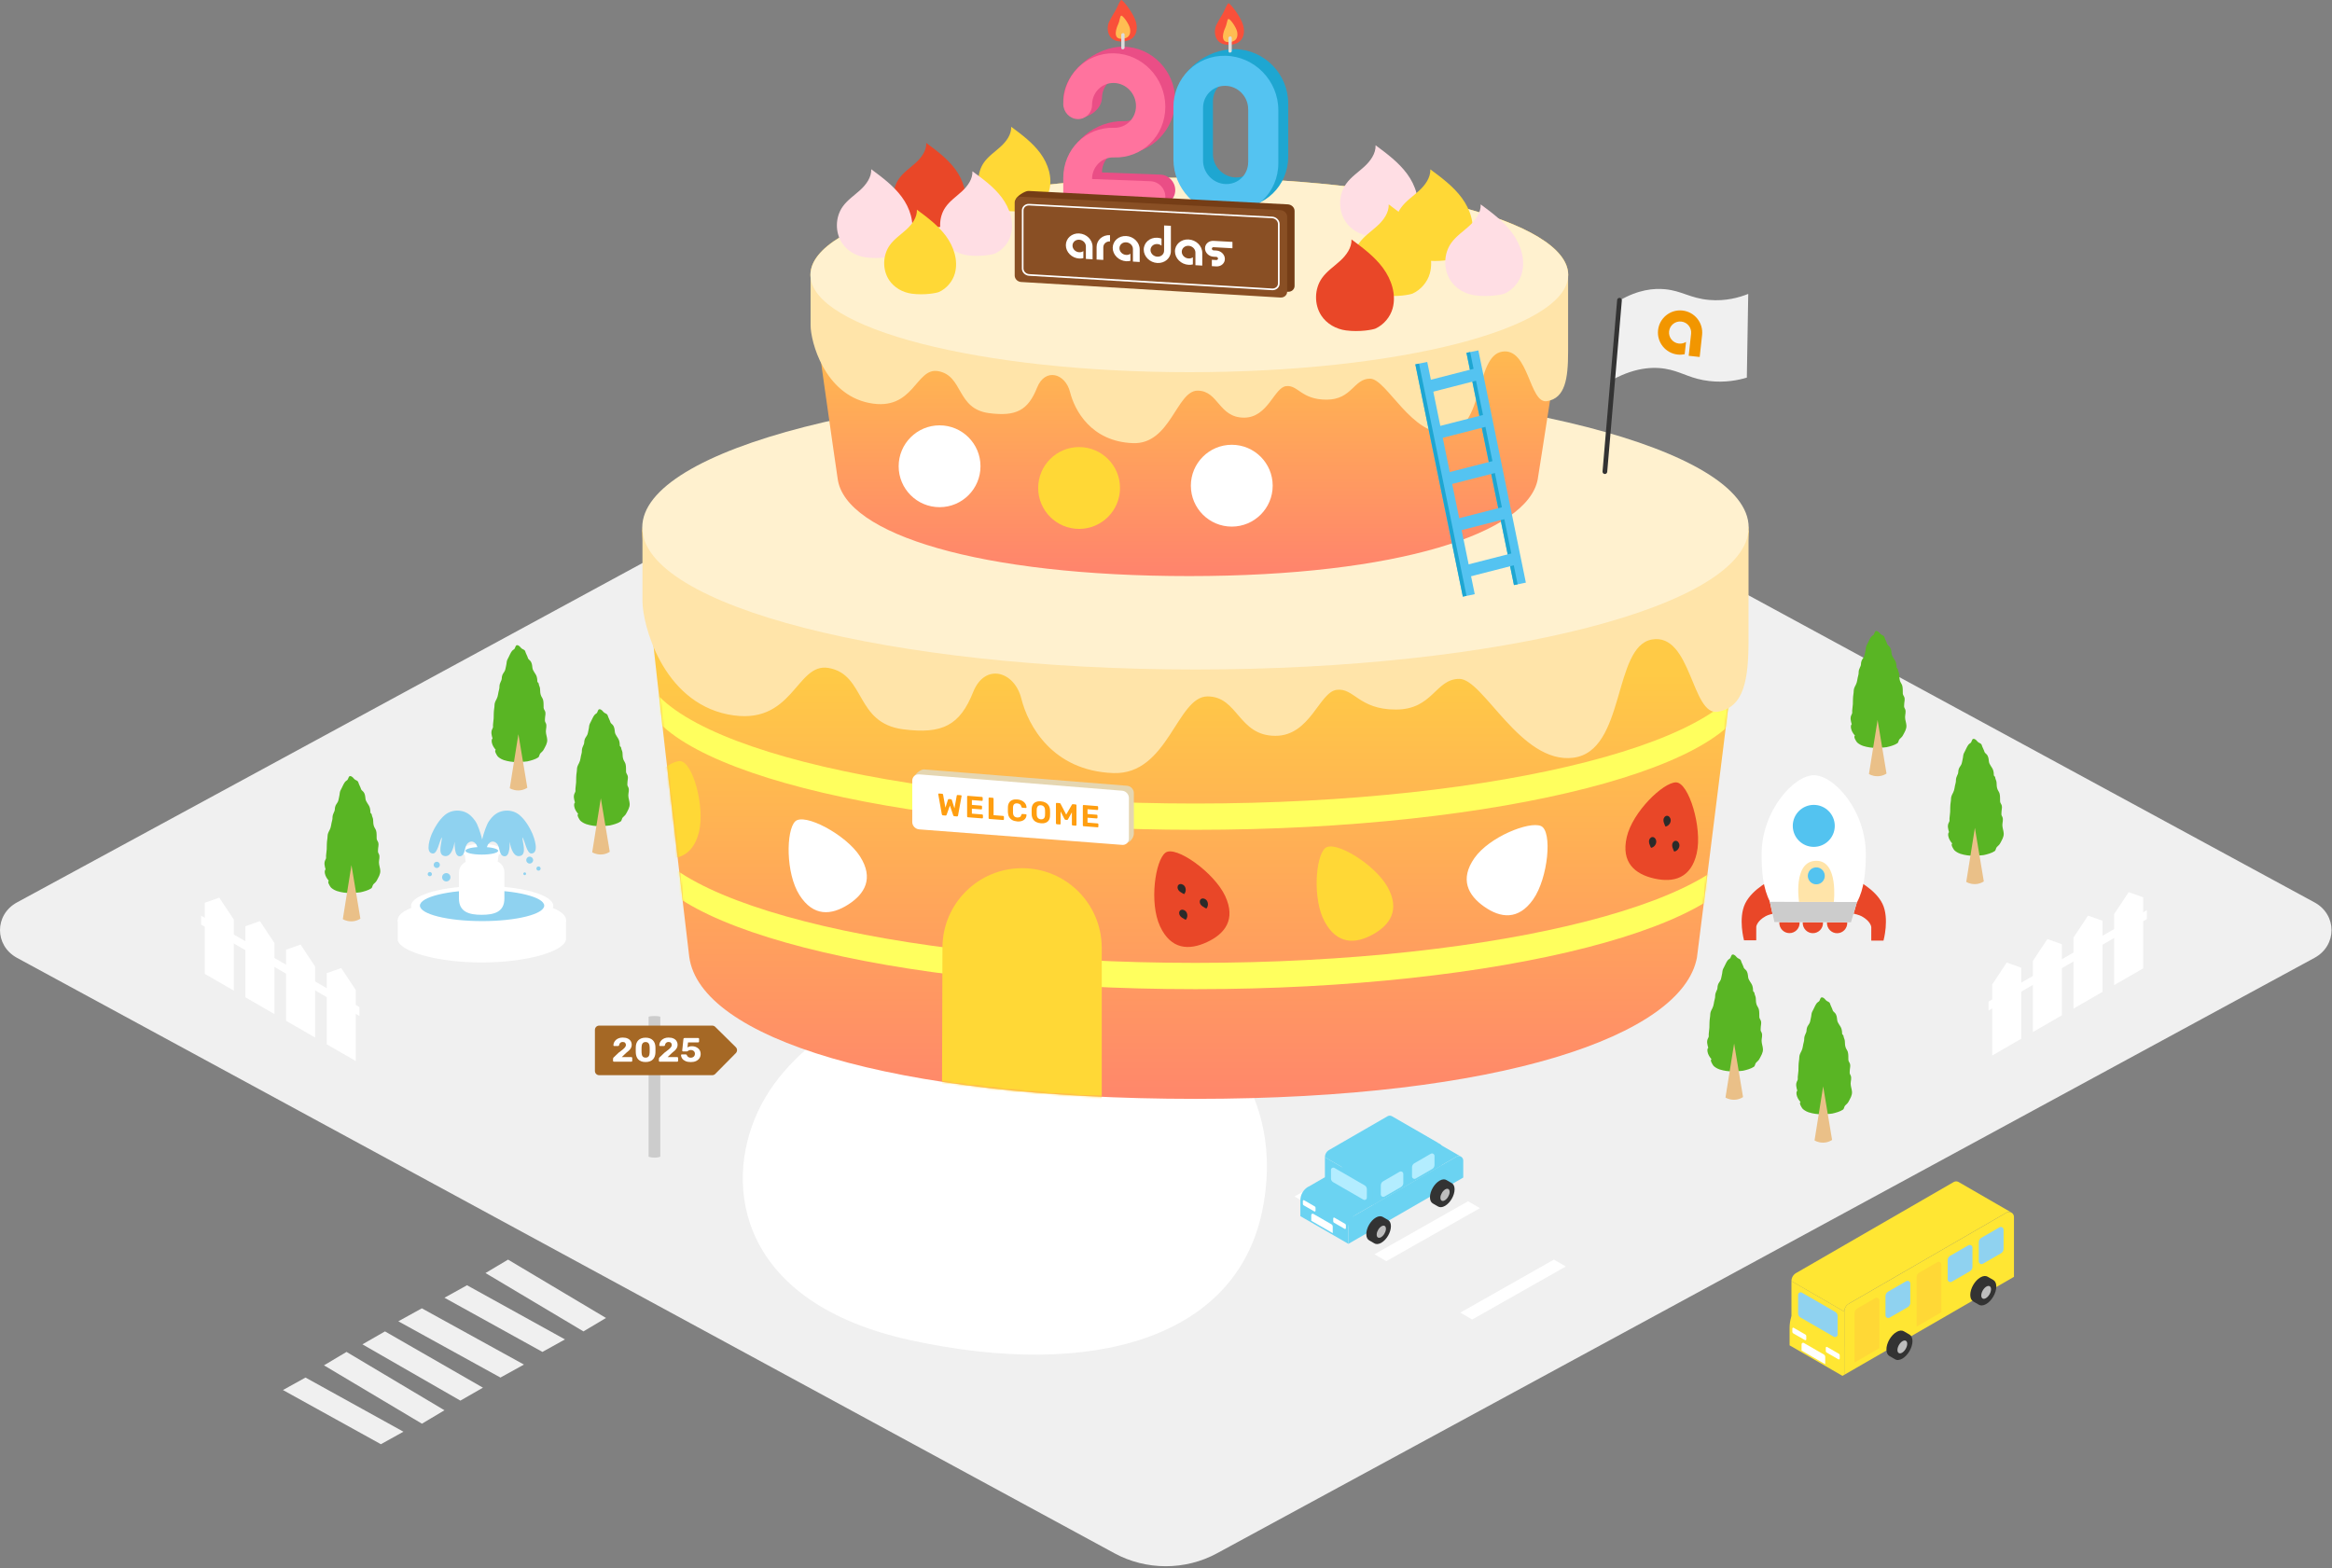 <svg width="1145" height="770" viewBox="0 0 1145 770" fill="none" xmlns="http://www.w3.org/2000/svg">
<rect x="0" y="0" width="1145" height="770" fill="#808080" stroke="none"/>
<path d="M788.798 254.477H355.966L8.374 443.07C-2.791 449.127 -2.791 464.265 8.374 470.323L547.27 762.702C562.81 771.134 581.954 771.134 597.494 762.702L1136.39 470.323C1147.56 464.265 1147.56 449.127 1136.39 443.07L788.798 254.477Z" fill="#F0F0F0"/>
<path d="M450.259 487.134C435.838 489.077 389.912 507.984 372.252 545.514C354.593 583.043 363.451 639.925 447.32 658.103C537.108 677.56 606.281 656.71 619.527 595.553C632.774 534.396 590.087 502.421 584.2 499.644C578.313 496.867 460.567 485.741 450.259 487.134Z" fill="white"/>
<path d="M586.964 191.657C436.95 191.657 315.341 222.888 315.341 261.405C315.341 274.822 338.296 468.908 338.417 469.798C343.729 509.547 436.95 539.546 586.964 539.546C736.977 539.546 826.045 508.389 833.186 470.187C833.186 470.187 858.587 269.972 858.587 261.405C858.587 222.888 736.977 191.657 586.964 191.657Z" fill="url(#paint0_linear_2941_422)"/>
<mask id="mask0_2941_422" style="mask-type:luminance" maskUnits="userSpaceOnUse" x="315" y="189" width="544" height="351">
<path d="M586.962 189.228C436.948 189.228 315.339 220.459 315.339 258.976C315.339 272.393 338.294 468.908 338.415 469.798C343.727 509.547 436.948 539.546 586.962 539.546C736.975 539.546 826.043 508.389 833.184 470.187C833.184 470.187 858.585 267.543 858.585 258.976C858.585 220.459 736.975 189.228 586.962 189.228Z" fill="white"/>
</mask>
<g mask="url(#mask0_2941_422)">
<path d="M858.587 403.03C858.587 441.548 736.977 472.778 586.964 472.778C436.95 472.778 315.341 441.548 315.341 403.03C315.341 402.091 315.341 414.998 315.341 415.937C315.341 454.454 436.95 485.685 586.964 485.685C736.977 485.685 858.587 454.454 858.587 415.937C858.587 415.184 858.587 402.277 858.587 403.03Z" fill="#FFFF5E"/>
<path d="M858.587 324.789C858.587 363.306 736.977 394.537 586.964 394.537C436.95 394.537 315.341 363.306 315.341 324.789C315.341 323.849 315.341 336.756 315.341 337.695C315.341 376.213 436.95 407.443 586.964 407.443C736.977 407.443 858.587 376.213 858.587 337.695C858.587 336.942 858.587 324.036 858.587 324.789Z" fill="#FFFF5E"/>
<path d="M752.798 441.588C745.479 451.993 736.685 450.762 728.718 445.159C720.75 439.556 716.637 431.694 723.957 421.289C731.276 410.884 750.806 403.136 756.58 405.573C762.353 408.002 760.118 431.184 752.79 441.588H752.798Z" fill="white"/>
<path d="M681.359 435.653C687.488 446.803 682.525 454.163 673.999 458.851C665.464 463.547 656.59 463.79 650.46 452.649C644.331 441.499 645.942 420.552 650.663 416.431C655.383 412.309 675.229 424.504 681.359 435.653Z" fill="#FFD836"/>
<path d="M422.278 420.528C429.12 431.257 424.643 438.916 416.432 444.155C408.222 449.394 399.388 450.212 392.546 439.491C385.704 428.763 385.963 407.759 390.408 403.338C394.854 398.917 415.444 409.799 422.286 420.528H422.278Z" fill="white"/>
<path d="M343.145 408.723C339.996 421.046 331.34 423.022 321.907 420.617C312.474 418.204 305.826 412.318 308.976 399.994C312.126 387.67 327.632 373.492 333.891 373.711C340.158 373.93 346.295 396.399 343.145 408.723Z" fill="#FFD836"/>
<path d="M833.105 418.9C830.279 431.305 821.68 433.507 812.182 431.346C802.684 429.184 795.891 423.475 798.717 411.071C801.543 398.666 816.668 384.091 822.935 384.148C829.202 384.205 835.923 406.504 833.097 418.909L833.105 418.9Z" fill="#E94728"/>
<path d="M822.028 418.131C823.518 417.88 824.692 416.39 824.595 414.884C824.53 413.848 823.704 412.755 822.652 412.844C821.737 412.917 821.089 413.856 821.024 414.771C820.96 415.678 821.316 416.56 821.672 417.411L822.028 418.131Z" fill="#2B2B2A"/>
<path d="M817.746 405.848C819.235 405.597 820.409 404.107 820.312 402.601C820.248 401.565 819.422 400.472 818.377 400.553C817.462 400.625 816.814 401.565 816.75 402.48C816.677 403.395 817.041 404.277 817.397 405.119L817.746 405.84V405.848Z" fill="#2B2B2A"/>
<path d="M810.653 416.293C812.143 416.042 813.317 414.552 813.22 413.046C813.155 412.01 812.329 410.917 811.277 411.006C810.362 411.071 809.714 412.018 809.649 412.933C809.585 413.84 809.941 414.731 810.297 415.573L810.653 416.293Z" fill="#2B2B2A"/>
<path d="M601.546 439.928C606.914 451.467 601.473 458.471 592.639 462.584C583.813 466.689 574.939 466.349 569.571 454.811C564.202 443.273 567.222 422.487 572.21 418.69C577.198 414.892 596.177 428.39 601.546 439.928Z" fill="#E94728"/>
<path d="M592.316 446.098C593.337 444.989 593.353 443.086 592.357 441.961C591.669 441.183 590.349 440.827 589.571 441.532C588.891 442.147 588.956 443.289 589.466 444.058C589.968 444.819 590.794 445.297 591.604 445.75L592.324 446.098H592.316Z" fill="#2B2B2A"/>
<path d="M581.407 439.013C582.435 437.904 582.444 436.001 581.448 434.876C580.759 434.099 579.44 433.742 578.662 434.447C577.982 435.062 578.047 436.204 578.557 436.973C579.059 437.734 579.893 438.212 580.695 438.665L581.415 439.022L581.407 439.013Z" fill="#2B2B2A"/>
<path d="M582.195 451.621C583.215 450.511 583.232 448.608 582.236 447.475C581.547 446.698 580.228 446.341 579.45 447.046C578.77 447.661 578.835 448.803 579.345 449.572C579.847 450.333 580.673 450.811 581.475 451.264L582.195 451.621Z" fill="#2B2B2A"/>
<path d="M540.94 465.021C540.737 443.596 523.312 426.285 501.839 426.285C480.366 426.285 462.941 443.588 462.739 465.021L462.479 548.785C462.479 548.785 481.597 549.789 497.694 550.801C513.79 551.805 540.956 551.303 540.956 551.303V465.029L540.94 465.021Z" fill="#FFD836"/>
</g>
<path d="M252.53 374.116C253.332 374.116 257.599 374.116 258.943 373.841C260.538 373.492 262.87 372.869 264.239 371.913C264.87 371.468 264.773 370.456 265.324 369.889C266.061 369.12 266.546 368.869 267.024 367.93C267.801 366.416 268.789 364.974 268.684 363.185C268.603 361.8 268.028 360.513 268.02 359.112C268.02 357.808 268.603 356.416 268.028 355.12C267.858 354.748 267.623 354.489 267.567 354.076C267.51 353.703 267.583 353.274 267.583 352.893C267.583 351.825 267.98 350.691 267.761 349.647C267.599 348.869 266.943 348.278 266.911 347.525C266.846 346.222 266.992 344.95 266.652 343.655C266.457 342.918 266.004 342.408 265.704 341.736C265.259 340.74 265.186 339.412 265.17 338.335C265.162 337.542 264.838 337.048 264.619 336.319C264.514 335.987 264.555 335.598 264.344 335.339C263.963 334.853 263.834 335.015 263.826 334.376C263.818 333.663 263.745 333.032 263.551 332.343C263.081 330.651 261.559 329.566 261.397 327.793C261.283 326.602 261.154 325.291 260.287 324.4C260.069 324.173 259.834 323.971 259.615 323.752C259.219 323.339 259.178 322.959 258.976 322.432C258.733 321.825 258.449 321.242 258.182 320.643C257.98 320.198 257.923 319.671 257.599 319.315C257.34 319.032 256.846 318.829 256.514 318.659C255.891 318.327 255.632 317.85 255.138 317.372C254.838 317.08 254.328 316.773 253.891 316.781C253.324 316.789 253.186 317.315 252.976 317.801C252.814 318.165 252.749 318.497 252.441 318.765C252.101 319.056 251.753 319.177 251.437 319.566C250.668 320.513 250.247 321.744 249.664 322.813C249.3 323.477 248.887 324.23 248.798 324.991C248.709 325.712 248.652 326.335 248.458 327.064C248.263 327.785 248.199 328.627 247.891 329.307C247.559 330.044 246.992 330.627 246.684 331.38C246.425 332.019 246.377 332.554 246.352 333.226C246.328 333.76 246.15 334.084 245.915 334.57C245.543 335.331 245.251 336.149 245.227 336.999C245.211 337.614 245.219 338.035 245.033 338.627C244.547 340.173 244.604 341.784 243.826 343.226C243.292 344.213 242.806 345.137 242.798 346.294C242.798 346.861 242.741 347.258 242.652 347.841C242.393 349.485 242.425 351.072 242.385 352.715C242.361 353.792 242.077 354.845 242.053 355.922C242.037 356.691 242.207 357.047 241.826 357.703C240.863 359.387 241.365 360.901 241.842 362.634C241.259 362.918 241.405 364.148 241.502 364.658C241.737 365.897 242.555 367.241 243.413 368.156C242.531 368.675 243.948 370.812 244.353 371.363C244.628 371.735 245.859 372.707 247.373 373.209C249.551 373.938 252.207 374.164 252.53 374.164" fill="#59B524"/>
<path d="M254.531 360.48L258.911 386.78C258.911 386.78 257.138 388.108 254.482 388.108C251.827 388.108 250.288 387.006 250.288 387.006L254.531 360.48Z" fill="#EAC088"/>
<path d="M919.889 367.144C920.69 367.144 924.958 367.144 926.302 366.869C927.897 366.52 930.229 365.897 931.597 364.941C932.229 364.496 932.132 363.484 932.682 362.917C933.419 362.148 933.905 361.897 934.383 360.958C935.16 359.444 936.148 358.002 936.042 356.213C935.961 354.828 935.387 353.541 935.378 352.14C935.378 350.836 935.961 349.444 935.387 348.148C935.217 347.776 934.982 347.517 934.925 347.104C934.868 346.731 934.941 346.302 934.941 345.922C934.941 344.853 935.338 343.719 935.119 342.675C934.957 341.897 934.302 341.306 934.269 340.553C934.204 339.25 934.35 337.978 934.01 336.683C933.816 335.946 933.362 335.436 933.063 334.764C932.617 333.768 932.545 332.44 932.528 331.363C932.52 330.57 932.196 330.076 931.978 329.347C931.873 329.015 931.913 328.626 931.702 328.367C931.322 327.881 931.192 328.043 931.184 327.404C931.176 326.691 931.103 326.06 930.909 325.371C930.439 323.679 928.917 322.594 928.755 320.821C928.642 319.63 928.512 318.319 927.646 317.428C927.427 317.201 927.192 316.999 926.974 316.78C926.577 316.367 926.537 315.987 926.334 315.461C926.091 314.853 925.808 314.27 925.541 313.671C925.338 313.226 925.282 312.699 924.958 312.343C924.699 312.06 924.205 311.857 923.873 311.687C923.249 311.355 922.99 310.878 922.496 310.4C922.197 310.108 921.686 309.801 921.249 309.809C920.682 309.817 920.545 310.343 920.334 310.829C920.172 311.193 920.108 311.525 919.8 311.793C919.46 312.084 919.112 312.206 918.796 312.594C918.027 313.542 917.605 314.772 917.022 315.841C916.658 316.505 916.245 317.258 916.156 318.019C916.067 318.74 916.01 319.363 915.816 320.092C915.622 320.813 915.557 321.655 915.249 322.335C914.917 323.072 914.351 323.655 914.043 324.408C913.784 325.047 913.735 325.582 913.711 326.254C913.687 326.788 913.508 327.112 913.274 327.598C912.901 328.359 912.61 329.177 912.585 330.027C912.569 330.642 912.577 331.063 912.391 331.655C911.905 333.201 911.962 334.812 911.185 336.254C910.65 337.242 910.164 338.165 910.156 339.322C910.156 339.889 910.1 340.286 910.011 340.869C909.751 342.513 909.784 344.1 909.743 345.743C909.719 346.82 909.436 347.873 909.411 348.95C909.395 349.719 909.565 350.075 909.185 350.731C908.221 352.415 908.723 353.929 909.201 355.662C908.618 355.946 908.764 357.176 908.861 357.687C909.096 358.925 909.913 360.269 910.772 361.184C909.889 361.703 911.306 363.84 911.711 364.391C911.986 364.763 913.217 365.735 914.731 366.237C916.909 366.966 919.565 367.192 919.889 367.192" fill="#59B524"/>
<path d="M921.888 353.508L926.269 379.808C926.269 379.808 924.496 381.135 921.84 381.135C919.184 381.135 917.646 380.034 917.646 380.034L921.888 353.508Z" fill="#EAC088"/>
<path d="M967.66 420.112C968.462 420.112 972.729 420.112 974.073 419.837C975.668 419.489 978 418.865 979.369 417.91C980 417.464 979.903 416.452 980.454 415.885C981.191 415.116 981.676 414.865 982.154 413.926C982.931 412.412 983.919 410.971 983.814 409.181C983.733 407.797 983.158 406.509 983.15 405.108C983.15 403.805 983.733 402.412 983.158 401.117C982.988 400.744 982.753 400.485 982.696 400.072C982.64 399.7 982.713 399.27 982.713 398.89C982.713 397.821 983.109 396.687 982.891 395.643C982.729 394.866 982.073 394.275 982.041 393.521C981.976 392.218 982.122 390.947 981.782 389.651C981.587 388.914 981.134 388.404 980.834 387.732C980.389 386.736 980.316 385.408 980.3 384.331C980.292 383.538 979.968 383.044 979.749 382.315C979.644 381.983 979.684 381.595 979.474 381.335C979.093 380.85 978.964 381.012 978.956 380.372C978.948 379.659 978.875 379.028 978.68 378.34C978.211 376.647 976.689 375.562 976.527 373.789C976.413 372.599 976.284 371.287 975.417 370.396C975.199 370.17 974.964 369.967 974.745 369.749C974.349 369.336 974.308 368.955 974.106 368.429C973.863 367.822 973.579 367.239 973.312 366.639C973.11 366.194 973.053 365.668 972.729 365.311C972.47 365.028 971.976 364.826 971.644 364.656C971.021 364.324 970.761 363.846 970.268 363.368C969.968 363.077 969.458 362.769 969.021 362.777C968.454 362.785 968.316 363.311 968.106 363.797C967.944 364.162 967.879 364.494 967.571 364.761C967.231 365.052 966.883 365.174 966.567 365.562C965.798 366.51 965.377 367.741 964.794 368.809C964.43 369.473 964.017 370.226 963.928 370.987C963.839 371.708 963.782 372.332 963.588 373.06C963.393 373.781 963.328 374.623 963.021 375.303C962.689 376.04 962.122 376.623 961.814 377.376C961.555 378.016 961.507 378.55 961.482 379.222C961.458 379.757 961.28 380.08 961.045 380.566C960.673 381.327 960.381 382.145 960.357 382.995C960.341 383.611 960.349 384.032 960.163 384.623C959.677 386.169 959.733 387.781 958.956 389.222C958.422 390.21 957.936 391.133 957.928 392.291C957.928 392.858 957.871 393.254 957.782 393.837C957.523 395.481 957.555 397.068 957.515 398.712C957.49 399.789 957.207 400.841 957.183 401.918C957.167 402.687 957.337 403.044 956.956 403.699C955.993 405.384 956.495 406.898 956.972 408.631C956.389 408.914 956.535 410.145 956.632 410.655C956.867 411.894 957.685 413.238 958.543 414.153C957.661 414.671 959.078 416.809 959.482 417.359C959.758 417.732 960.988 418.703 962.503 419.205C964.681 419.934 967.336 420.161 967.66 420.161" fill="#59B524"/>
<path d="M969.662 406.477L974.042 432.776C974.042 432.776 972.269 434.104 969.613 434.104C966.957 434.104 965.419 433.003 965.419 433.003L969.662 406.477Z" fill="#EAC088"/>
<path d="M849.445 526C850.246 526 854.513 526 855.857 525.725C857.453 525.376 859.785 524.753 861.153 523.797C861.784 523.352 861.687 522.34 862.238 521.773C862.975 521.004 863.461 520.753 863.938 519.814C864.716 518.3 865.703 516.858 865.598 515.069C865.517 513.684 864.942 512.397 864.934 510.996C864.934 509.692 865.517 508.3 864.942 507.004C864.772 506.632 864.537 506.373 864.481 505.96C864.424 505.587 864.497 505.158 864.497 504.778C864.497 503.709 864.894 502.575 864.675 501.531C864.513 500.753 863.857 500.162 863.825 499.409C863.76 498.106 863.906 496.834 863.566 495.539C863.371 494.802 862.918 494.292 862.618 493.62C862.173 492.624 862.1 491.296 862.084 490.219C862.076 489.426 861.752 488.932 861.533 488.203C861.428 487.871 861.469 487.482 861.258 487.223C860.878 486.737 860.748 486.899 860.74 486.26C860.732 485.547 860.659 484.916 860.465 484.227C859.995 482.535 858.473 481.45 858.311 479.677C858.197 478.486 858.068 477.175 857.202 476.284C856.983 476.057 856.748 475.855 856.529 475.636C856.133 475.223 856.092 474.843 855.89 474.317C855.647 473.709 855.364 473.126 855.096 472.527C854.894 472.082 854.837 471.555 854.513 471.199C854.254 470.916 853.76 470.713 853.428 470.543C852.805 470.211 852.546 469.734 852.052 469.256C851.752 468.964 851.242 468.657 850.805 468.665C850.238 468.673 850.1 469.199 849.89 469.685C849.728 470.049 849.663 470.381 849.356 470.649C849.015 470.94 848.667 471.062 848.352 471.45C847.582 472.398 847.161 473.628 846.578 474.697C846.214 475.361 845.801 476.114 845.712 476.875C845.623 477.596 845.566 478.219 845.372 478.948C845.177 479.669 845.113 480.511 844.805 481.191C844.473 481.928 843.906 482.511 843.599 483.264C843.339 483.903 843.291 484.438 843.267 485.11C843.242 485.644 843.064 485.968 842.829 486.454C842.457 487.215 842.165 488.033 842.141 488.883C842.125 489.498 842.133 489.919 841.947 490.511C841.461 492.057 841.518 493.668 840.74 495.11C840.206 496.098 839.72 497.021 839.712 498.178C839.712 498.745 839.655 499.142 839.566 499.725C839.307 501.369 839.339 502.956 839.299 504.599C839.275 505.676 838.991 506.729 838.967 507.806C838.951 508.575 839.121 508.931 838.74 509.587C837.777 511.271 838.279 512.785 838.757 514.518C838.174 514.802 838.319 516.032 838.416 516.542C838.651 517.781 839.469 519.125 840.327 520.04C839.445 520.559 840.862 522.696 841.267 523.247C841.542 523.619 842.773 524.591 844.287 525.093C846.465 525.822 849.121 526.048 849.445 526.048" fill="#59B524"/>
<path d="M851.445 512.364L855.826 538.664C855.826 538.664 854.052 539.991 851.396 539.991C848.741 539.991 847.202 538.89 847.202 538.89L851.445 512.364Z" fill="#EAC088"/>
<path d="M893.169 547.052C893.971 547.052 898.238 547.052 899.582 546.777C901.177 546.429 903.509 545.805 904.877 544.85C905.509 544.404 905.412 543.392 905.962 542.825C906.699 542.056 907.185 541.805 907.663 540.866C908.44 539.352 909.428 537.911 909.323 536.121C909.242 534.737 908.667 533.449 908.659 532.048C908.659 530.745 909.242 529.352 908.667 528.056C908.497 527.684 908.262 527.425 908.205 527.012C908.149 526.639 908.221 526.21 908.221 525.83C908.221 524.761 908.618 523.627 908.4 522.583C908.238 521.806 907.582 521.214 907.549 520.461C907.485 519.158 907.63 517.887 907.29 516.591C907.096 515.854 906.643 515.344 906.343 514.672C905.898 513.676 905.825 512.348 905.809 511.271C905.801 510.478 905.477 509.984 905.258 509.255C905.153 508.923 905.193 508.535 904.983 508.275C904.602 507.79 904.473 507.952 904.464 507.312C904.456 506.599 904.384 505.968 904.189 505.28C903.72 503.587 902.197 502.502 902.035 500.729C901.922 499.539 901.792 498.227 900.926 497.336C900.707 497.11 900.473 496.907 900.254 496.689C899.857 496.276 899.817 495.895 899.614 495.369C899.371 494.761 899.088 494.178 898.821 493.579C898.618 493.134 898.562 492.608 898.238 492.251C897.979 491.968 897.485 491.766 897.153 491.596C896.529 491.264 896.27 490.786 895.776 490.308C895.477 490.017 894.967 489.709 894.529 489.717C893.963 489.725 893.825 490.251 893.615 490.737C893.453 491.102 893.388 491.434 893.08 491.701C892.74 491.992 892.392 492.114 892.076 492.502C891.307 493.45 890.886 494.68 890.303 495.749C889.938 496.413 889.525 497.166 889.436 497.927C889.347 498.648 889.291 499.271 889.096 500C888.902 500.721 888.837 501.563 888.53 502.243C888.198 502.98 887.631 503.563 887.323 504.316C887.064 504.956 887.015 505.49 886.991 506.162C886.967 506.697 886.789 507.02 886.554 507.506C886.181 508.267 885.89 509.085 885.866 509.935C885.849 510.551 885.858 510.972 885.671 511.563C885.185 513.109 885.242 514.721 884.465 516.162C883.93 517.15 883.445 518.073 883.437 519.231C883.437 519.797 883.38 520.194 883.291 520.777C883.032 522.421 883.064 524.008 883.024 525.652C882.999 526.729 882.716 527.781 882.692 528.858C882.675 529.627 882.845 529.984 882.465 530.639C881.501 532.324 882.003 533.838 882.481 535.57C881.898 535.854 882.044 537.085 882.141 537.595C882.376 538.834 883.194 540.178 884.052 541.093C883.169 541.611 884.586 543.748 884.991 544.299C885.266 544.672 886.497 545.643 888.011 546.145C890.189 546.874 892.845 547.101 893.169 547.101" fill="#59B524"/>
<path d="M895.169 533.417L899.549 559.716C899.549 559.716 897.776 561.044 895.12 561.044C892.464 561.044 890.926 559.943 890.926 559.943L895.169 533.417Z" fill="#EAC088"/>
<path d="M170.565 438.398C171.366 438.398 175.633 438.398 176.978 438.123C178.573 437.775 180.905 437.151 182.273 436.196C182.905 435.75 182.807 434.738 183.358 434.171C184.095 433.402 184.581 433.151 185.058 432.212C185.836 430.698 186.824 429.257 186.718 427.467C186.637 426.083 186.062 424.795 186.054 423.394C186.054 422.091 186.637 420.698 186.062 419.402C185.892 419.03 185.658 418.771 185.601 418.358C185.544 417.986 185.617 417.556 185.617 417.176C185.617 416.107 186.014 414.973 185.795 413.929C185.633 413.152 184.977 412.56 184.945 411.807C184.88 410.504 185.026 409.233 184.686 407.937C184.492 407.2 184.038 406.69 183.739 406.018C183.293 405.022 183.22 403.694 183.204 402.617C183.196 401.824 182.872 401.33 182.654 400.601C182.548 400.269 182.589 399.881 182.378 399.621C181.998 399.136 181.868 399.298 181.86 398.658C181.852 397.945 181.779 397.314 181.585 396.626C181.115 394.933 179.593 393.848 179.431 392.075C179.318 390.885 179.188 389.573 178.322 388.682C178.103 388.456 177.868 388.253 177.65 388.035C177.253 387.622 177.212 387.241 177.01 386.715C176.767 386.108 176.484 385.525 176.216 384.925C176.014 384.48 175.957 383.954 175.633 383.597C175.374 383.314 174.88 383.112 174.548 382.942C173.925 382.61 173.666 382.132 173.172 381.654C172.872 381.363 172.362 381.055 171.925 381.063C171.358 381.071 171.221 381.597 171.01 382.083C170.848 382.448 170.783 382.78 170.476 383.047C170.136 383.338 169.787 383.46 169.472 383.848C168.702 384.796 168.281 386.027 167.698 387.095C167.334 387.759 166.921 388.512 166.832 389.273C166.743 389.994 166.686 390.618 166.492 391.346C166.298 392.067 166.233 392.909 165.925 393.589C165.593 394.326 165.026 394.909 164.719 395.662C164.46 396.302 164.411 396.836 164.387 397.508C164.362 398.043 164.184 398.366 163.949 398.852C163.577 399.613 163.285 400.431 163.261 401.281C163.245 401.897 163.253 402.318 163.067 402.909C162.581 404.455 162.638 406.067 161.86 407.508C161.326 408.496 160.84 409.419 160.832 410.577C160.832 411.144 160.775 411.54 160.686 412.123C160.427 413.767 160.46 415.354 160.419 416.998C160.395 418.075 160.111 419.127 160.087 420.204C160.071 420.973 160.241 421.33 159.86 421.985C158.897 423.67 159.399 425.184 159.877 426.917C159.294 427.2 159.439 428.431 159.537 428.941C159.771 430.18 160.589 431.524 161.447 432.439C160.565 432.957 161.982 435.095 162.387 435.645C162.662 436.018 163.893 436.989 165.407 437.491C167.585 438.22 170.241 438.447 170.565 438.447" fill="#59B524"/>
<path d="M172.565 424.763L176.946 451.062C176.946 451.062 175.172 452.39 172.517 452.39C169.869 452.39 168.322 451.289 168.322 451.289L172.565 424.763Z" fill="#EAC088"/>
<path d="M293.009 405.573C293.811 405.573 298.078 405.573 299.422 405.297C301.017 404.949 303.349 404.326 304.717 403.37C305.349 402.925 305.252 401.913 305.802 401.346C306.539 400.577 307.025 400.326 307.503 399.387C308.28 397.872 309.268 396.431 309.163 394.642C309.082 393.257 308.507 391.97 308.499 390.569C308.499 389.265 309.082 387.873 308.507 386.577C308.337 386.205 308.102 385.946 308.045 385.533C307.989 385.16 308.061 384.731 308.061 384.35C308.061 383.282 308.458 382.148 308.24 381.104C308.078 380.326 307.422 379.735 307.389 378.982C307.325 377.678 307.47 376.407 307.13 375.112C306.936 374.375 306.482 373.865 306.183 373.193C305.738 372.197 305.665 370.869 305.648 369.792C305.64 368.998 305.317 368.505 305.098 367.776C304.993 367.444 305.033 367.055 304.823 366.796C304.442 366.31 304.312 366.472 304.304 365.833C304.296 365.12 304.223 364.488 304.029 363.8C303.559 362.108 302.037 361.023 301.875 359.25C301.762 358.059 301.632 356.748 300.766 355.857C300.547 355.63 300.313 355.428 300.094 355.209C299.697 354.796 299.657 354.416 299.454 353.889C299.211 353.282 298.928 352.699 298.661 352.1C298.458 351.655 298.402 351.128 298.078 350.772C297.819 350.489 297.325 350.286 296.993 350.116C296.369 349.784 296.11 349.306 295.616 348.829C295.317 348.537 294.807 348.23 294.369 348.238C293.803 348.246 293.665 348.772 293.454 349.258C293.292 349.622 293.228 349.954 292.92 350.221C292.58 350.513 292.232 350.634 291.916 351.023C291.147 351.97 290.726 353.201 290.143 354.27C289.778 354.934 289.365 355.687 289.276 356.448C289.187 357.169 289.131 357.792 288.936 358.521C288.742 359.242 288.677 360.084 288.369 360.764C288.037 361.501 287.471 362.084 287.163 362.837C286.904 363.476 286.855 364.011 286.831 364.683C286.807 365.217 286.629 365.541 286.394 366.027C286.021 366.788 285.73 367.606 285.705 368.456C285.689 369.071 285.697 369.492 285.511 370.083C285.025 371.63 285.082 373.241 284.305 374.683C283.77 375.67 283.284 376.593 283.276 377.751C283.276 378.318 283.22 378.715 283.131 379.298C282.872 380.942 282.904 382.529 282.863 384.172C282.839 385.249 282.556 386.302 282.531 387.379C282.515 388.148 282.685 388.504 282.305 389.16C281.341 390.844 281.843 392.358 282.321 394.091C281.738 394.375 281.884 395.605 281.981 396.115C282.216 397.354 283.033 398.698 283.892 399.613C283.009 400.132 284.426 402.269 284.831 402.82C285.106 403.192 286.337 404.164 287.851 404.666C290.029 405.395 292.685 405.621 293.009 405.621" fill="#59B524"/>
<path d="M295.008 391.937L299.389 418.236C299.389 418.236 297.616 419.564 294.96 419.564C292.312 419.564 290.766 418.463 290.766 418.463L295.008 391.937Z" fill="#EAC088"/>
<path d="M315.445 260.231V295.186C315.445 306.465 325.121 344.327 357.38 350.78C389.638 357.233 390.642 325.121 406.845 327.979C425.128 331.202 419.727 355.007 443.403 358.084C462.714 360.602 471.305 356.132 477.815 339.801C483.556 325.396 498.074 329.428 501.475 343.023C504.697 355.93 516.527 378.504 546.64 379.581C573.506 380.537 577.821 341.946 592.882 341.946C607.942 341.946 607.934 361.298 626.217 361.298C643.424 361.298 647.723 339.793 656.322 338.716C664.921 337.639 667.075 348.392 685.358 348.392C703.641 348.392 704.71 333.339 716.54 333.339C728.369 333.339 746.644 375.274 772.458 372.051C798.263 368.828 791.81 317.21 811.17 313.987C830.522 310.765 830.522 351.622 843.428 349.468C856.335 347.315 858.57 333.736 858.521 313.647C858.481 293.558 858.521 260.442 858.521 260.442L315.445 260.215V260.231Z" fill="#FFE4A9"/>
<path d="M586.964 328.724C736.977 328.724 858.587 297.497 858.587 258.976C858.587 220.455 736.977 189.228 586.964 189.228C436.951 189.228 315.341 220.455 315.341 258.976C315.341 297.497 436.951 328.724 586.964 328.724Z" fill="#FFF1CF"/>
<path d="M114.793 486.397L100.534 478.163V443.273L107.668 440.754L114.793 451.507V486.397Z" fill="white"/>
<path d="M134.752 497.919L120.493 489.685V454.795L127.619 452.276L134.752 463.029V497.919Z" fill="white"/>
<path d="M154.712 509.441L140.453 501.207V466.317L147.579 463.799L154.712 474.551V509.441Z" fill="white"/>
<path d="M174.67 520.964L160.411 512.737V477.839L167.537 475.321L174.67 486.073V520.964Z" fill="white"/>
<path d="M176.469 498.851L98.737 453.977V449.596L176.469 494.478V498.851Z" fill="white"/>
<path d="M1038.04 483.701L1052.3 475.466V440.576L1045.17 438.058L1038.04 448.811V483.701Z" fill="white"/>
<path d="M1018.08 495.223L1032.34 486.988V452.098L1025.21 449.58L1018.08 460.333V495.223Z" fill="white"/>
<path d="M998.12 506.745L1012.38 498.51V463.62L1005.25 461.102L998.12 471.855V506.745Z" fill="white"/>
<path d="M978.162 518.267L992.421 510.033V475.142L985.296 472.624L978.162 483.377V518.267Z" fill="white"/>
<path d="M976.374 496.154L1054.1 451.28V446.9L976.374 491.774V496.154Z" fill="white"/>
<path d="M583.951 87.206C481.208 87.206 397.922 108.59 397.922 134.97C397.922 144.16 411.217 234.491 411.298 235.098C414.934 262.32 481.208 282.862 583.951 282.862C686.694 282.862 750.118 261.527 755.009 235.365C755.009 235.365 769.98 140.832 769.98 134.97C769.98 108.59 686.694 87.206 583.951 87.206Z" fill="url(#paint1_linear_2941_422)"/>
<path d="M398.002 135.836V159.779C398.002 167.504 404.633 193.431 426.722 197.852C448.819 202.273 449.507 180.273 460.6 182.232C473.118 184.443 469.426 200.742 485.636 202.856C498.867 204.58 504.745 201.52 509.198 190.338C513.125 180.467 523.069 183.228 525.401 192.548C527.611 201.382 535.708 216.847 556.331 217.584C574.728 218.24 577.691 191.811 587.999 191.811C598.306 191.811 598.306 205.066 610.824 205.066C622.605 205.066 625.553 190.338 631.447 189.601C637.342 188.864 638.816 196.232 651.334 196.232C663.852 196.232 664.589 185.925 672.694 185.925C680.799 185.925 693.317 214.645 710.984 212.434C728.66 210.224 724.239 174.872 737.494 172.67C750.749 170.459 750.749 198.443 759.591 196.969C768.425 195.495 769.955 186.192 769.931 172.435C769.898 158.678 769.931 135.998 769.931 135.998L398.002 135.845V135.836Z" fill="#FFE4A9"/>
<path d="M583.951 182.743C686.692 182.743 769.98 161.358 769.98 134.978C769.98 108.599 686.692 87.214 583.951 87.214C481.21 87.214 397.922 108.599 397.922 134.978C397.922 161.358 481.21 182.743 583.951 182.743Z" fill="#FFF1CF"/>
<path d="M529.83 259.689C540.925 259.689 549.919 250.695 549.919 239.6C549.919 228.505 540.925 219.511 529.83 219.511C518.735 219.511 509.741 228.505 509.741 239.6C509.741 250.695 518.735 259.689 529.83 259.689Z" fill="#FFD836"/>
<path d="M461.329 249.025C472.424 249.025 481.418 240.031 481.418 228.936C481.418 217.841 472.424 208.847 461.329 208.847C450.234 208.847 441.24 217.841 441.24 228.936C441.24 240.031 450.234 249.025 461.329 249.025Z" fill="white"/>
<path d="M604.796 258.565C615.89 258.565 624.884 249.571 624.884 238.476C624.884 227.382 615.89 218.388 604.796 218.388C593.701 218.388 584.707 227.382 584.707 238.476C584.707 249.571 593.701 258.565 604.796 258.565Z" fill="white"/>
<path d="M465.694 110.59C469.37 108.898 472.366 105.4 473.451 101.432C475.16 95.189 472.933 88.404 469.103 83.19C465.273 77.975 459.994 74.048 454.795 70.194C454.941 73.975 452.447 77.352 449.662 79.902C446.869 82.461 443.63 84.599 441.443 87.675C437.962 92.582 437.816 99.618 441.087 104.663C443.541 108.444 447.816 110.849 452.269 111.44C458.504 112.274 464.569 111.108 465.702 110.582" fill="#E94728"/>
<path d="M439.224 125.489C443.078 123.715 446.228 120.047 447.361 115.877C449.151 109.327 446.819 102.21 442.795 96.736C438.779 91.27 433.232 87.141 427.775 83.101C427.929 87.068 425.305 90.615 422.39 93.287C419.459 95.967 416.058 98.21 413.759 101.448C410.107 106.598 409.953 113.983 413.386 119.27C415.961 123.238 420.447 125.756 425.119 126.379C431.661 127.254 438.026 126.031 439.216 125.48" fill="#FFDEE4"/>
<path d="M507.394 102.647C511.07 100.954 514.066 97.457 515.151 93.489C516.86 87.246 514.633 80.461 510.803 75.246C506.973 70.032 501.694 66.105 496.496 62.251C496.641 66.032 494.148 69.409 491.362 71.959C488.569 74.518 485.33 76.655 483.144 79.732C479.662 84.639 479.516 91.675 482.787 96.72C485.241 100.501 489.516 102.906 493.969 103.497C500.204 104.331 506.269 103.165 507.402 102.639" fill="#FFD836"/>
<path d="M488.698 124.412C492.358 122.687 495.33 119.165 496.374 115.189C498.026 108.93 495.743 102.169 491.872 96.987C488.002 91.805 482.682 87.918 477.452 84.113C477.63 87.894 475.16 91.287 472.399 93.87C469.63 96.453 466.407 98.614 464.245 101.716C460.804 106.655 460.715 113.691 464.035 118.703C466.521 122.468 470.82 124.825 475.274 125.383C481.516 126.161 487.573 124.954 488.706 124.412" fill="#FFDEE4"/>
<path d="M461.095 143.351C464.771 141.658 467.767 138.16 468.852 134.193C470.561 127.95 468.334 121.165 464.504 115.95C460.674 110.736 455.395 106.809 450.197 102.954C450.343 106.736 447.849 110.112 445.063 112.663C442.27 115.221 439.031 117.359 436.845 120.436C433.363 125.343 433.217 132.379 436.489 137.423C438.942 141.205 443.217 143.61 447.671 144.201C453.905 145.035 459.97 143.869 461.104 143.342" fill="#FFD836"/>
<path d="M687.22 115.076C691.195 113.238 694.45 109.456 695.616 105.157C697.463 98.396 695.05 91.044 690.904 85.4C686.758 79.757 681.034 75.497 675.406 71.328C675.56 75.424 672.864 79.076 669.844 81.846C666.823 84.615 663.309 86.93 660.937 90.266C657.164 95.578 657.01 103.205 660.556 108.663C663.212 112.76 667.844 115.359 672.669 115.999C679.422 116.906 685.989 115.642 687.22 115.076Z" fill="#FFDEE4"/>
<path d="M714.102 126.905C718.077 125.067 721.332 121.286 722.498 116.987C724.344 110.226 721.932 102.873 717.786 97.23C713.64 91.586 707.916 87.327 702.288 83.157C702.442 87.254 699.746 90.906 696.725 93.675C693.705 96.444 690.191 98.76 687.819 102.096C684.046 107.408 683.892 115.035 687.438 120.493C690.094 124.59 694.725 127.189 699.551 127.829C706.304 128.735 712.871 127.472 714.102 126.905Z" fill="#FFD836"/>
<path d="M738.831 144.104C742.807 142.265 746.062 138.484 747.228 134.185C749.074 127.424 746.661 120.072 742.515 114.428C738.37 108.784 732.645 104.525 727.018 100.355C727.171 104.452 724.475 108.104 721.455 110.873C718.435 113.643 714.921 115.958 712.548 119.294C708.775 124.606 708.621 132.233 712.168 137.691C714.823 141.788 719.455 144.387 724.281 145.027C731.034 145.933 737.6 144.67 738.831 144.104Z" fill="#FFDEE4"/>
<path d="M693.666 144.104C697.642 142.265 700.897 138.484 702.063 134.185C703.909 127.424 701.496 120.072 697.35 114.428C693.205 108.784 687.48 104.525 681.853 100.355C682.006 104.452 679.31 108.104 676.29 110.873C673.27 113.643 669.756 115.958 667.383 119.294C663.61 124.606 663.456 132.233 667.003 137.691C669.658 141.788 674.29 144.387 679.116 145.027C685.869 145.933 692.435 144.67 693.666 144.104Z" fill="#FFD836"/>
<path d="M675.39 161.31C679.365 159.472 682.62 155.69 683.786 151.391C685.632 144.63 683.22 137.278 679.074 131.634C674.928 125.99 669.204 121.731 663.576 117.561C663.73 121.659 661.034 125.31 658.014 128.08C654.993 130.849 651.479 133.164 649.107 136.5C645.334 141.812 645.18 149.439 648.726 154.897C651.382 158.994 656.014 161.593 660.839 162.233C667.592 163.14 674.159 161.876 675.39 161.31Z" fill="#E94728"/>
<path d="M905.544 644.007L879.593 629.019V660.047L905.544 675.027V644.007Z" fill="#FFE633"/>
<path d="M901.092 644.136L884.744 634.703C883.91 634.218 882.857 634.825 882.857 635.788V644.865C882.857 645.707 883.303 646.485 884.04 646.906L900.387 656.339C901.221 656.824 902.274 656.217 902.274 655.254V646.177C902.274 645.335 901.829 644.557 901.092 644.136Z" fill="#8FD2F0"/>
<path d="M905.545 675.027V644.047C905.545 642.42 906.411 640.922 907.82 640.104L985.203 595.409C986.823 594.477 988.847 595.643 988.847 597.514V626.93L905.545 675.035V675.027Z" fill="#FFE633"/>
<path d="M927.027 634.209L935.917 629.076C936.816 628.558 937.934 629.205 937.934 630.242V639.643C937.934 640.541 937.456 641.375 936.67 641.829L927.78 646.962C926.881 647.48 925.764 646.833 925.764 645.796V636.396C925.764 635.497 926.241 634.663 927.027 634.209Z" fill="#8FD2F0"/>
<path d="M957.56 616.582L966.451 611.449C967.349 610.93 968.467 611.578 968.467 612.615V622.015C968.467 622.914 967.989 623.748 967.204 624.201L958.313 629.335C957.414 629.853 956.297 629.205 956.297 628.169V618.768C956.297 617.87 956.775 617.036 957.56 616.582Z" fill="#8FD2F0"/>
<path d="M972.831 607.765L981.722 602.631C982.621 602.113 983.738 602.761 983.738 603.797V613.198C983.738 614.096 983.26 614.93 982.475 615.384L973.585 620.517C972.686 621.036 971.568 620.388 971.568 619.351V609.951C971.568 609.052 972.046 608.218 972.831 607.765Z" fill="#8FD2F0"/>
<path d="M920.75 637.359L911.86 642.493C911.082 642.946 910.597 643.78 910.597 644.679V668.986L922.767 661.958V638.525C922.767 637.489 921.641 636.841 920.75 637.359Z" fill="#FFD836"/>
<path d="M951.186 619.74L942.295 624.874C941.518 625.327 941.032 626.161 941.032 627.06V651.367L953.202 644.339V620.906C953.202 619.87 952.077 619.222 951.186 619.74Z" fill="#FFD836"/>
<path d="M926.233 662.606C926.233 664.185 926.791 665.286 927.69 665.812L930.5 667.44C930.443 667.407 930.395 667.367 930.338 667.326C931.253 667.966 932.573 667.934 934.046 667.091C936.799 665.504 939.026 661.642 939.018 658.476C939.018 656.897 938.451 655.788 937.544 655.27L934.735 653.642C933.828 653.124 932.581 653.197 931.196 653.999C928.443 655.586 926.217 659.448 926.225 662.614L926.233 662.606Z" fill="#333333"/>
<path d="M934.232 658.46C932.912 659.173 931.754 661.035 931.641 662.63C931.527 664.225 932.515 664.938 933.835 664.233C935.155 663.521 936.313 661.658 936.426 660.063C936.539 658.468 935.552 657.756 934.232 658.46Z" fill="#BEBEBE"/>
<path d="M967.39 635.813C967.39 637.392 967.948 638.493 968.847 639.019L971.657 640.647C971.6 640.614 971.543 640.574 971.495 640.533C972.41 641.173 973.73 641.149 975.203 640.298C977.956 638.711 980.183 634.849 980.175 631.683C980.175 630.104 979.608 628.995 978.709 628.477L975.9 626.857C974.993 626.339 973.746 626.412 972.361 627.214C969.608 628.801 967.382 632.663 967.39 635.829V635.813Z" fill="#333333"/>
<path d="M975.389 631.675C974.069 632.388 972.911 634.25 972.798 635.845C972.685 637.44 973.672 638.153 974.992 637.448C976.312 636.736 977.47 634.873 977.583 633.278C977.697 631.683 976.709 630.971 975.389 631.675Z" fill="#BEBEBE"/>
<path d="M879.594 646.347L905.545 661.326V675.027L904.638 675.553L878.679 660.565V651.999C878.679 650.047 878.994 648.144 879.586 646.347H879.594Z" fill="#FFE633"/>
<path d="M895.463 665.043L885.69 659.399C885.188 659.108 884.564 659.472 884.564 660.047V663.132L896.176 669.836V666.257C896.176 665.755 895.908 665.286 895.471 665.035L895.463 665.043Z" fill="white"/>
<path d="M886.46 655.286L880.695 651.958C880.396 651.788 880.031 651.999 880.031 652.339V653.95C880.031 654.25 880.193 654.525 880.444 654.671L886.209 657.998C886.501 658.169 886.873 657.958 886.873 657.618V656.007C886.873 655.707 886.711 655.432 886.46 655.286Z" fill="white"/>
<path d="M902.882 664.711L897.117 661.383C896.817 661.213 896.453 661.424 896.453 661.764V663.383C896.453 663.683 896.615 663.958 896.866 664.104L902.631 667.431C902.923 667.602 903.295 667.391 903.295 667.051V665.44C903.295 665.14 903.133 664.865 902.882 664.719V664.711Z" fill="white"/>
<path d="M907.819 640.064L985.203 595.368C986.012 594.898 986.919 594.955 987.624 595.368L961.673 580.38C960.968 579.976 960.061 579.919 959.252 580.38L881.868 625.076C880.459 625.886 879.585 627.392 879.585 629.019L905.544 644.007C905.544 642.379 906.41 640.881 907.819 640.112" fill="#FFE633"/>
<path d="M195.575 648.764L245.716 676.383L257.258 670.013L207.118 642.395L195.575 648.764Z" fill="#F0F0F0"/>
<path d="M177.952 660.082L226.046 687.713L237.117 681.355L189.024 653.724L177.952 660.082Z" fill="#F0F0F0"/>
<path d="M238.376 625.07L286.47 653.724L297.541 647.131L249.447 618.477L238.376 625.07Z" fill="#F0F0F0"/>
<path d="M159.069 670.388L207.163 699.042L218.235 692.449L170.141 663.795L159.069 670.388Z" fill="#F0F0F0"/>
<path d="M218.234 637.199L266.328 663.795L277.4 657.661L229.306 631.065L218.234 637.199Z" fill="#F0F0F0"/>
<path d="M138.928 682.517L187.022 709.113L198.093 702.979L149.999 676.383L138.928 682.517Z" fill="#F0F0F0"/>
<path d="M687.415 564.817L641.456 590.841L635.618 587.472L681.577 561.441L687.415 564.817Z" fill="white"/>
<path d="M726.637 593.205L680.678 619.237L674.84 615.861L720.799 589.829L726.637 593.205Z" fill="white"/>
<path d="M768.797 621.853L722.838 647.885L717 644.509L762.959 618.477L768.797 621.853Z" fill="white"/>
<path d="M693.774 554.319C693.134 553.955 692.309 553.898 691.58 554.319L642.415 582.707L642.358 582.675C639.969 584.06 638.479 586.602 638.479 589.363V597.136L662.042 610.739V602.966C662.042 600.205 663.515 597.655 665.904 596.343L715.134 567.914C715.871 567.493 716.689 567.542 717.336 567.914L693.774 554.311V554.319Z" fill="#6BD3F2"/>
<path d="M662.043 610.747V600.966C662.043 599.493 662.828 598.124 664.108 597.387L715.143 567.922C716.617 567.072 718.447 568.133 718.447 569.833V578.189L662.043 610.747Z" fill="#6BD3F2"/>
<path d="M674.09 581.817L650.52 568.214V578.035L674.09 591.638V581.817Z" fill="#6BD3F2"/>
<path d="M674.089 591.638V581.857C674.089 580.384 674.875 579.015 676.154 578.278L704.817 561.728C706.291 560.878 708.121 561.939 708.121 563.639V571.995L674.081 591.638H674.089Z" fill="#6BD3F2"/>
<path d="M676.155 578.278C674.876 578.975 674.091 580.343 674.091 581.817L650.528 568.214C650.528 566.74 651.322 565.372 652.601 564.635L681.265 548.085C681.993 547.663 682.819 547.712 683.459 548.085L707.021 561.688C706.382 561.315 705.556 561.267 704.819 561.688L676.155 578.238" fill="#6BD3F2"/>
<path d="M694.432 571.169L702.504 566.505C703.322 566.036 704.334 566.627 704.334 567.566V572.019C704.334 572.837 703.897 573.598 703.193 574.003L695.12 578.667C694.302 579.137 693.29 578.546 693.29 577.606V573.153C693.29 572.335 693.727 571.574 694.432 571.169Z" fill="#B3EDFF"/>
<path d="M679.111 580.011L687.184 575.347C688.002 574.878 689.014 575.469 689.014 576.408V580.861C689.014 581.679 688.577 582.44 687.872 582.845L679.8 587.509C678.982 587.979 677.97 587.387 677.97 586.448V581.995C677.97 581.177 678.407 580.416 679.111 580.011Z" fill="#B3EDFF"/>
<path d="M670.049 582.027L655.207 573.461C654.446 573.023 653.499 573.574 653.499 574.448V578.602C653.499 579.363 653.904 580.076 654.568 580.456L669.41 589.023C670.171 589.46 671.118 588.91 671.118 588.035V583.881C671.118 583.12 670.713 582.408 670.049 582.027Z" fill="#B3EDFF"/>
<path d="M653.72 601.136L644.845 596.011C644.392 595.752 643.825 596.076 643.825 596.602V599.403L654.368 605.484V602.237C654.368 601.784 654.125 601.355 653.728 601.128L653.72 601.136Z" fill="white"/>
<path d="M681.549 599.023L678.893 597.493C678.035 596.999 676.853 597.072 675.549 597.825C672.942 599.331 670.837 602.974 670.845 605.97C670.845 607.46 671.379 608.505 672.221 608.999L674.877 610.537C674.829 610.505 674.78 610.464 674.723 610.432C675.59 611.031 676.837 611.007 678.229 610.205C680.836 608.699 682.942 605.055 682.934 602.059C682.934 600.561 682.399 599.517 681.541 599.023H681.549Z" fill="#333333"/>
<path d="M678.407 602.051C677.16 602.723 676.059 604.488 675.953 605.994C675.848 607.5 676.779 608.181 678.026 607.509C679.273 606.836 680.374 605.071 680.48 603.565C680.585 602.059 679.654 601.379 678.407 602.051Z" fill="#BEBEBE"/>
<path d="M712.82 580.926L710.156 579.388C709.298 578.894 708.115 578.967 706.812 579.72C704.205 581.226 702.099 584.869 702.107 587.865C702.107 589.355 702.642 590.4 703.484 590.893L706.14 592.432C706.083 592.399 706.034 592.359 705.986 592.327C706.852 592.926 708.099 592.91 709.492 592.1C712.099 590.594 714.204 586.95 714.196 583.954C714.196 582.456 713.662 581.412 712.804 580.918L712.82 580.926Z" fill="#333333"/>
<path d="M709.685 583.954C708.438 584.626 707.337 586.392 707.232 587.898C707.126 589.404 708.058 590.084 709.305 589.412C710.552 588.74 711.653 586.975 711.758 585.468C711.863 583.962 710.932 583.282 709.685 583.954Z" fill="#BEBEBE"/>
<path d="M645.54 592.351L640.309 589.331C640.042 589.177 639.702 589.371 639.702 589.679V591.145C639.702 591.412 639.848 591.663 640.083 591.8L645.313 594.821C645.581 594.974 645.921 594.78 645.921 594.472V593.007C645.921 592.74 645.775 592.489 645.54 592.351Z" fill="white"/>
<path d="M660.447 600.91L655.217 597.889C654.949 597.735 654.609 597.93 654.609 598.237V599.703C654.609 599.97 654.755 600.221 654.99 600.359L660.221 603.379C660.488 603.533 660.828 603.339 660.828 603.031V601.565C660.828 601.298 660.682 601.047 660.447 600.91Z" fill="white"/>
<path d="M277.908 461.216V451.588H251.763C247.05 451.094 241.925 450.827 236.548 450.827C231.172 450.827 226.046 451.102 221.334 451.588H195.294V461.75C196.938 467.361 214.775 472.584 236.54 472.584C258.305 472.584 276.143 467.361 277.786 461.75L277.892 461.216H277.908Z" fill="white"/>
<path d="M277.908 451.669C277.908 457.677 259.414 463.029 236.605 463.029C213.795 463.029 195.302 457.677 195.302 451.669C195.302 445.661 213.795 440.787 236.605 440.787C259.414 440.787 277.908 445.661 277.908 451.669Z" fill="white"/>
<path d="M215.982 424.657C215.982 425.499 215.301 426.188 214.451 426.188C213.601 426.188 212.921 425.508 212.921 424.657C212.921 423.807 213.601 423.127 214.451 423.127C215.301 423.127 215.982 423.815 215.982 424.657Z" fill="#8FD2F0"/>
<path d="M261.771 422.317C261.771 423.257 261.009 424.018 260.07 424.018C259.131 424.018 258.378 423.257 258.378 422.317C258.378 421.378 259.139 420.617 260.07 420.617C261.001 420.617 261.771 421.378 261.771 422.317Z" fill="#8FD2F0"/>
<path d="M221.171 430.738C221.171 431.872 220.256 432.787 219.123 432.787C217.989 432.787 217.074 431.872 217.074 430.738C217.074 429.605 217.989 428.69 219.123 428.69C220.256 428.69 221.171 429.605 221.171 430.738Z" fill="#8FD2F0"/>
<path d="M212.07 429.2C212.07 429.775 211.608 430.236 211.033 430.236C210.459 430.236 209.997 429.775 209.997 429.2C209.997 428.625 210.459 428.163 211.033 428.163C211.608 428.163 212.07 428.625 212.07 429.2Z" fill="#8FD2F0"/>
<path d="M265.446 426.463C265.446 427.038 264.984 427.499 264.409 427.499C263.835 427.499 263.373 427.038 263.373 426.463C263.373 425.888 263.835 425.427 264.409 425.427C264.984 425.427 265.446 425.888 265.446 426.463Z" fill="#8FD2F0"/>
<path d="M258.305 429.014C258.305 429.386 257.997 429.694 257.624 429.694C257.252 429.694 256.944 429.386 256.944 429.014C256.944 428.641 257.252 428.334 257.624 428.334C257.997 428.334 258.305 428.641 258.305 429.014Z" fill="#8FD2F0"/>
<path d="M271.64 444.787C271.64 450.187 256.013 454.568 236.742 454.568C217.471 454.568 201.844 450.187 201.844 444.787C201.844 439.386 217.471 435.005 236.742 435.005C256.013 435.005 271.64 439.386 271.64 444.787Z" fill="white"/>
<path d="M267.203 444.665C267.203 448.868 253.543 452.268 236.693 452.268C219.843 452.268 206.184 448.868 206.184 444.665C206.184 440.463 219.843 437.062 236.693 437.062C253.543 437.062 267.203 440.471 267.203 444.665Z" fill="#8FD2F0"/>
<path d="M244.385 423.062L244.814 419.775C246.021 419.208 246.741 418.512 246.741 417.767C246.741 415.856 242.158 414.309 236.499 414.309C230.839 414.309 226.256 415.856 226.256 417.767C226.256 418.52 226.976 419.208 228.183 419.775L228.636 423.224C228.191 423.41 225.341 424.892 225.341 428.479V441.159C225.341 447.799 230.361 449.175 236.499 449.175C242.636 449.175 247.656 447.799 247.656 441.159V428.479C247.656 424.544 244.693 423.208 244.385 423.07" fill="white"/>
<path d="M244.588 417.743C244.588 418.779 240.993 419.613 236.564 419.613C232.135 419.613 228.54 418.779 228.54 417.743C228.54 416.706 232.135 415.872 236.564 415.872C240.993 415.872 244.588 416.706 244.588 417.743Z" fill="#8FD2F0"/>
<path d="M233.358 403.144C231.536 400.561 229.504 398.698 226.313 398.156C223.536 397.686 220.654 398.326 218.476 400.132C215.512 402.577 213.269 406.561 212.038 409.37C211.334 410.973 208.532 418.657 212.419 419.079C214.889 419.346 215.739 412.682 216.986 411.103C217.01 413.403 214.751 419.321 217.909 420.228C220.994 421.111 222.524 417.37 223.204 413.37C223.342 413.111 222.718 420.876 225.925 420.431C228.492 420.074 227.917 416.382 229.188 414.617C230.33 413.038 231.811 412.909 232.921 413.678C233.908 414.366 234.2 415.184 234.589 416.625C234.969 418.01 235.309 418.382 236.087 418.504C236.864 418.625 237.633 418.204 237.714 417.273C237.714 417.273 237.398 414.82 236.726 412.115C235.892 408.747 234.564 404.844 233.366 403.144" fill="#8FD2F0"/>
<path d="M240.118 403.144C241.94 400.561 243.972 398.698 247.162 398.156C249.94 397.686 252.822 398.326 255 400.132C257.964 402.577 260.207 406.561 261.437 409.37C262.142 410.973 264.943 418.657 261.057 419.079C258.587 419.346 257.737 412.682 256.49 411.103C256.466 413.403 258.725 419.321 255.567 420.228C252.482 421.111 250.952 417.37 250.272 413.37C250.134 413.111 250.757 420.876 247.551 420.431C244.984 420.074 245.559 416.382 244.288 414.617C243.146 413.038 241.664 412.909 240.555 413.678C239.567 414.366 239.276 415.184 238.887 416.625C238.507 418.01 238.167 418.382 237.389 418.504C236.612 418.625 235.843 418.204 235.762 417.273C235.762 417.273 236.078 414.82 236.75 412.115C237.584 408.747 238.911 404.844 240.11 403.144" fill="#8FD2F0"/>
<path d="M552.971 413.764L453.75 404.801C451.864 404.655 448.52 404.655 448.52 402.801V382.493C448.52 380.639 451.864 377.635 453.75 377.789L553.408 385.821C555.238 385.967 556.712 387.57 556.712 389.392V409.367C556.712 411.189 554.793 413.91 552.963 413.772L552.971 413.764Z" fill="#E5D6B1"/>
<path d="M550.985 414.841L451.327 407.23C449.44 407.084 447.91 405.465 447.91 403.61V383.303C447.91 381.449 449.44 380.064 451.327 380.218L550.985 388.25C552.815 388.396 554.289 389.999 554.289 391.821V411.797C554.289 413.618 552.807 414.987 550.985 414.849V414.841Z" fill="white"/>
<path d="M462.997 400.347C462.835 400.331 462.705 400.283 462.608 400.177C462.511 400.08 462.454 399.967 462.43 399.829L460.689 390.024C460.689 390.024 460.673 389.983 460.673 389.959V389.91C460.673 389.829 460.705 389.756 460.762 389.7C460.827 389.643 460.9 389.611 460.989 389.619L462.592 389.748C462.859 389.773 463.005 389.886 463.037 390.097L464.187 396.566L465.426 392.696C465.458 392.615 465.507 392.534 465.58 392.453C465.653 392.372 465.766 392.331 465.928 392.347L466.891 392.42C467.053 392.437 467.175 392.485 467.24 392.582C467.312 392.679 467.353 392.769 467.377 392.85L468.632 396.898L469.766 390.631C469.798 390.42 469.952 390.331 470.227 390.348L471.831 390.477C471.92 390.477 472.001 390.526 472.057 390.59C472.122 390.663 472.146 390.736 472.146 390.817V390.866C472.146 390.866 472.146 390.906 472.13 390.922L470.389 400.445C470.373 400.574 470.308 400.679 470.211 400.76C470.114 400.841 469.984 400.882 469.822 400.866L468.584 400.768C468.422 400.752 468.292 400.704 468.211 400.615C468.122 400.525 468.065 400.428 468.033 400.339L466.397 395.538L464.778 400.088C464.746 400.177 464.689 400.258 464.6 400.339C464.511 400.42 464.381 400.453 464.211 400.436L462.989 400.339L462.997 400.347Z" fill="#FF9E10"/>
<path d="M475.23 401.295C475.117 401.287 475.028 401.246 474.955 401.165C474.882 401.084 474.85 400.995 474.85 400.882V391.092C474.85 390.979 474.882 390.898 474.955 390.833C475.028 390.769 475.117 390.744 475.23 390.752L482.121 391.295C482.234 391.303 482.323 391.343 482.396 391.424C482.469 391.505 482.501 391.594 482.501 391.7V392.906C482.501 393.003 482.469 393.092 482.396 393.149C482.323 393.206 482.234 393.238 482.121 393.23L477.19 392.841V395.206L481.789 395.57C481.902 395.578 481.991 395.619 482.064 395.7C482.137 395.781 482.169 395.87 482.169 395.975V397.084C482.169 397.181 482.137 397.27 482.064 397.335C481.991 397.4 481.902 397.424 481.789 397.416L477.19 397.06V399.497L482.242 399.894C482.356 399.902 482.445 399.942 482.517 400.023C482.59 400.104 482.623 400.193 482.623 400.299V401.489C482.623 401.602 482.59 401.683 482.517 401.748C482.445 401.813 482.356 401.837 482.242 401.829L475.222 401.287L475.23 401.295Z" fill="#FF9E10"/>
<path d="M485.774 402.112C485.661 402.104 485.572 402.064 485.499 401.983C485.426 401.902 485.394 401.813 485.394 401.708V391.935C485.394 391.821 485.426 391.74 485.499 391.675C485.572 391.611 485.661 391.586 485.774 391.594L487.458 391.724C487.572 391.732 487.661 391.773 487.734 391.854C487.806 391.935 487.839 392.024 487.839 392.129V400.258L492.543 400.623C492.657 400.631 492.746 400.671 492.819 400.752C492.891 400.833 492.924 400.922 492.924 401.027V402.291C492.924 402.404 492.891 402.485 492.819 402.55C492.746 402.615 492.657 402.639 492.543 402.631L485.774 402.104V402.112Z" fill="#FF9E10"/>
<path d="M499.442 403.319C498.495 403.246 497.693 403.027 497.029 402.663C496.365 402.299 495.855 401.797 495.491 401.165C495.126 400.534 494.924 399.781 494.883 398.906C494.875 398.493 494.867 398.056 494.867 397.586C494.867 397.117 494.867 396.663 494.883 396.234C494.924 395.376 495.126 394.663 495.499 394.08C495.863 393.505 496.381 393.084 497.053 392.817C497.717 392.55 498.519 392.453 499.442 392.526C500.114 392.582 500.729 392.712 501.288 392.93C501.839 393.141 502.316 393.424 502.721 393.781C503.126 394.129 503.434 394.534 503.661 394.979C503.879 395.424 504.001 395.918 504.025 396.445C504.025 396.534 503.993 396.607 503.928 396.663C503.863 396.72 503.782 396.744 503.693 396.736L501.968 396.598C501.847 396.59 501.75 396.55 501.685 396.485C501.62 396.42 501.555 396.315 501.515 396.169C501.361 395.57 501.11 395.141 500.762 394.898C500.406 394.647 499.968 394.501 499.45 394.461C498.827 394.412 498.333 394.542 497.968 394.858C497.604 395.165 497.41 395.716 497.377 396.509C497.345 397.327 497.345 398.169 497.377 399.028C497.41 399.821 497.604 400.404 497.968 400.768C498.333 401.141 498.827 401.343 499.45 401.392C499.976 401.432 500.414 401.351 500.77 401.157C501.126 400.963 501.377 400.574 501.515 400.007C501.555 399.862 501.612 399.764 501.685 399.716C501.758 399.667 501.855 399.643 501.968 399.659L503.693 399.797C503.782 399.797 503.863 399.837 503.928 399.902C503.993 399.967 504.025 400.048 504.025 400.137C504.001 400.663 503.887 401.133 503.661 401.546C503.442 401.959 503.126 402.307 502.721 402.598C502.316 402.89 501.839 403.092 501.288 403.222C500.738 403.351 500.122 403.384 499.442 403.335V403.319Z" fill="#FF9E10"/>
<path d="M511.067 404.226C510.152 404.153 509.366 403.942 508.703 403.594C508.039 403.246 507.52 402.752 507.148 402.121C506.775 401.489 506.573 400.712 506.541 399.789C506.533 399.359 506.524 398.93 506.524 398.509C506.524 398.088 506.524 397.651 506.541 397.214C506.573 396.315 506.775 395.578 507.156 394.995C507.537 394.412 508.055 393.991 508.727 393.732C509.399 393.473 510.176 393.384 511.067 393.457C511.958 393.53 512.727 393.74 513.391 394.105C514.055 394.469 514.581 394.971 514.962 395.611C515.342 396.25 515.545 397.028 515.561 397.926C515.585 398.364 515.593 398.801 515.593 399.222C515.593 399.643 515.585 400.072 515.561 400.501C515.528 401.416 515.326 402.161 514.962 402.736C514.589 403.311 514.071 403.724 513.407 403.967C512.743 404.218 511.958 404.307 511.059 404.234L511.067 404.226ZM511.067 402.291C511.65 402.339 512.128 402.193 512.508 401.87C512.889 401.546 513.083 400.995 513.099 400.218C513.123 399.781 513.132 399.368 513.132 398.987C513.132 398.606 513.123 398.194 513.099 397.764C513.091 397.246 512.994 396.817 512.816 396.469C512.638 396.129 512.395 395.862 512.103 395.683C511.804 395.505 511.464 395.4 511.075 395.368C510.686 395.335 510.338 395.384 510.039 395.522C509.739 395.651 509.496 395.878 509.326 396.194C509.148 396.509 509.051 396.922 509.034 397.441C509.026 397.87 509.018 398.275 509.018 398.663C509.018 399.052 509.018 399.457 509.034 399.902C509.067 400.687 509.269 401.262 509.642 401.651C510.014 402.032 510.492 402.25 511.091 402.299L511.067 402.291Z" fill="#FF9E10"/>
<path d="M518.843 404.679C518.745 404.679 518.656 404.631 518.575 404.558C518.494 404.485 518.462 404.388 518.462 404.283V394.566C518.462 394.453 518.502 394.372 518.575 394.307C518.648 394.242 518.737 394.218 518.843 394.226L520.243 394.339C520.397 394.347 520.51 394.396 520.583 394.485C520.656 394.574 520.713 394.631 520.737 394.679L523.498 399.967L526.292 395.125C526.292 395.125 526.357 395.028 526.438 394.955C526.51 394.882 526.624 394.849 526.778 394.866L528.17 394.979C528.284 394.987 528.373 395.028 528.437 395.109C528.502 395.19 528.543 395.279 528.543 395.384V405.084C528.543 405.197 528.51 405.278 528.437 405.343C528.365 405.408 528.276 405.432 528.17 405.424L526.64 405.303C526.543 405.303 526.454 405.254 526.389 405.181C526.316 405.108 526.284 405.011 526.284 404.906V398.874L524.381 402.283C524.332 402.372 524.267 402.444 524.187 402.509C524.106 402.574 524 402.598 523.871 402.59L523.166 402.534C523.037 402.525 522.932 402.485 522.851 402.404C522.77 402.331 522.705 402.242 522.656 402.153L520.745 398.445V404.485C520.745 404.598 520.713 404.679 520.64 404.744C520.567 404.809 520.486 404.833 520.381 404.825L518.851 404.704L518.843 404.679Z" fill="#FF9E10"/>
<path d="M532.038 405.699C531.925 405.691 531.836 405.651 531.771 405.578C531.707 405.505 531.666 405.408 531.666 405.303V395.602C531.666 395.497 531.698 395.408 531.771 395.343C531.844 395.279 531.933 395.254 532.038 395.262L538.808 395.797C538.921 395.805 539.01 395.845 539.075 395.926C539.14 396.007 539.18 396.096 539.18 396.202V397.392C539.18 397.489 539.148 397.57 539.075 397.635C539.002 397.7 538.913 397.724 538.808 397.716L533.966 397.335V399.675L538.484 400.032C538.597 400.04 538.686 400.08 538.751 400.153C538.816 400.226 538.856 400.323 538.856 400.428V401.53C538.856 401.627 538.824 401.708 538.751 401.772C538.678 401.837 538.589 401.861 538.484 401.853L533.966 401.497V403.91L538.929 404.299C539.042 404.307 539.131 404.347 539.196 404.42C539.261 404.493 539.302 404.59 539.302 404.695V405.87C539.302 405.983 539.269 406.064 539.196 406.129C539.123 406.193 539.034 406.218 538.929 406.21L532.038 405.675V405.699Z" fill="#FF9E10"/>
<path d="M794.951 147.672C804.401 142.117 812.101 141.502 817.445 142.004C825.817 142.789 829.833 146.441 839.169 147.267C847.323 147.987 853.995 146.06 858.375 144.311C858.149 158.011 857.914 171.712 857.687 185.412C853.412 186.691 847.007 187.987 839.25 187.088C830.692 186.1 826.489 183.128 820.166 181.582C813.526 179.954 803.899 179.744 791.413 186.61C792.595 173.631 793.769 160.651 794.951 147.663V147.672Z" fill="#F0F0F0"/>
<path d="M787.987 232.739C787.987 232.739 787.923 232.739 787.89 232.739C787.259 232.682 786.781 232.124 786.838 231.492L794.012 147.299C794.068 146.668 794.627 146.19 795.259 146.246C795.89 146.303 796.368 146.862 796.311 147.493L789.137 231.686C789.089 232.285 788.578 232.739 787.987 232.739Z" fill="#333333"/>
<path d="M834.546 175.282L829.137 174.691L829.299 173.242L830.319 163.882C830.643 160.894 828.489 158.214 825.502 157.882C822.514 157.558 819.834 159.712 819.51 162.7C819.186 165.687 821.34 168.368 824.328 168.691C825.607 168.829 826.83 168.513 827.834 167.874L827.17 173.922C826.068 174.157 824.911 174.222 823.728 174.092C817.761 173.436 813.445 168.068 814.101 162.1C814.757 156.133 820.125 151.817 826.093 152.473C832.06 153.129 836.376 158.497 835.72 164.465L834.538 175.274L834.546 175.282Z" fill="#F29600"/>
<path d="M700.766 177.71L694.92 178.906L718.245 292.94L724.091 291.744L700.766 177.71Z" fill="#54C3F1"/>
<path d="M696.737 178.534L694.921 178.906L718.246 292.94L720.062 292.568L696.737 178.534Z" fill="#1EA6D1"/>
<path d="M725.866 172.042L720.02 173.238L743.344 287.272L749.191 286.076L725.866 172.042Z" fill="#54C3F1"/>
<path d="M721.837 172.866L720.021 173.238L743.345 287.271L745.162 286.9L721.837 172.866Z" fill="#1EA6D1"/>
<path d="M548.151 4.297C547.422 5.779 546.184 7.439 544.556 10.726C543.18 13.496 543.358 20.378 550.548 20.378C557.738 20.378 558.936 15.018 557.738 10.726C556.54 6.435 551.196 -0.229 550.548 0.006C549.9 0.241 548.88 2.808 548.151 4.297Z" fill="#F9503A"/>
<path d="M550.388 7.763C549.821 8.33 549.715 10.508 548.979 11.99C548.242 13.471 546.161 19.042 550.509 19.05C554.217 19.058 555.319 16.921 554.833 14.079C554.46 11.901 551.092 7.059 550.388 7.763Z" fill="#FFBD52"/>
<path d="M569.812 85.745L541.059 84.66C541.059 78.604 545.869 73.859 551.812 74.061L551.359 75.3C565.245 75.786 577.034 63.422 577.034 49.212C577.034 35.001 565.706 23.228 551.82 22.929C538.031 22.621 522.063 35.374 522.063 49.406C522.063 53.406 527.221 57.373 531.124 57.495C535.027 57.616 540.841 53.446 541.067 48.191C541.067 42.135 545.877 37.341 551.82 37.495C557.788 37.649 562.63 42.71 562.63 48.807C562.63 54.904 557.779 59.689 551.82 59.503C538.031 59.074 523.837 70.102 523.837 84.134V91.373C523.837 95.373 530.08 98.741 533.982 98.903L569.828 100.385C573.812 100.547 577.042 97.405 577.042 93.357C577.042 89.308 573.812 85.907 569.828 85.754L569.812 85.745Z" fill="#EA4E86"/>
<path d="M632.507 50.799C632.507 36.394 620.863 24.451 606.588 24.143C592.41 23.828 577.755 35.115 577.755 49.333V75.09C577.763 89.316 592.419 101.316 606.596 101.907C620.872 102.498 632.515 91.3 632.515 76.887V50.799H632.507ZM617.706 76.369C617.706 82.547 612.726 87.365 606.596 87.13C600.483 86.903 595.544 81.737 595.544 75.592V49.746C595.544 43.6 600.483 38.75 606.596 38.904C612.726 39.058 617.706 44.2 617.706 50.37H617.722V76.361L617.706 76.369Z" fill="#1EA6D1"/>
<path d="M564.954 88.984L536.201 87.899C536.201 81.843 541.011 77.098 546.954 77.3C560.84 77.786 572.168 66.661 572.168 52.45C572.168 38.24 560.84 26.467 546.954 26.168C533.165 25.86 522.056 36.993 522.056 51.025C522.056 55.025 525.214 58.353 529.116 58.475C533.019 58.596 536.201 55.438 536.201 51.43C536.201 45.374 541.011 40.58 546.954 40.734C552.922 40.888 557.764 45.949 557.764 52.046C557.764 58.143 552.913 62.928 546.954 62.742C533.165 62.313 522.056 73.341 522.056 87.373V94.612C522.056 98.612 525.214 101.98 529.116 102.142L564.962 103.624C568.946 103.786 572.176 100.644 572.176 96.596C572.176 92.547 568.946 89.146 564.962 88.992L564.954 88.984Z" fill="#FF739E"/>
<path d="M627.65 54.038C627.65 39.633 616.006 27.69 601.731 27.382C587.554 27.066 576.137 38.353 576.137 52.572H576.145V78.329C576.145 92.555 587.562 104.555 601.74 105.146C616.015 105.737 627.658 94.539 627.658 80.126V54.038H627.65ZM612.849 79.608C612.849 85.786 607.869 90.604 601.74 90.369C595.626 90.142 590.687 84.976 590.687 78.831V52.985C590.687 46.839 595.626 41.989 601.74 42.143C607.869 42.297 612.849 47.438 612.849 53.608H612.865V79.6L612.849 79.608Z" fill="#54C3F1"/>
<path d="M632.313 143.259L505.011 135.623C503.27 135.518 498.72 135.72 498.72 134.077V98.191C498.72 96.547 503.27 93.664 505.011 93.753L632.313 100.344C634.151 100.442 635.632 101.883 635.632 103.575V140.4C635.632 142.093 634.143 143.372 632.313 143.259Z" fill="#753D16"/>
<path d="M550.542 17.01V23.487C550.542 24.629 552.161 24.297 552.161 23.487V17.01C552.161 15.868 550.542 16.2 550.542 17.01Z" fill="#DDDDDD"/>
<path d="M600.783 5.917C600.054 7.399 598.815 9.059 597.188 12.346C595.811 15.115 595.99 21.998 603.18 21.998C610.37 21.998 611.568 16.637 610.37 12.346C609.171 8.054 603.836 1.383 603.18 1.625C602.524 1.868 601.512 4.427 600.783 5.917Z" fill="#F9503A"/>
<path d="M603.018 9.382C602.451 9.949 602.346 12.127 601.609 13.609C600.872 15.091 598.791 20.662 603.139 20.67C606.848 20.678 607.949 18.54 607.463 15.698C607.091 13.52 603.722 8.678 603.018 9.382Z" fill="#FFBD52"/>
<path d="M603.172 18.629V25.107C603.172 26.248 604.791 25.917 604.791 25.107V18.629C604.791 17.488 603.172 17.82 603.172 18.629Z" fill="#DDDDDD"/>
<path d="M725.372 186.764L700.74 193.072L699.542 187.226L724.173 180.91L725.372 186.764Z" fill="#54C3F1"/>
<path d="M730.011 209.419L705.372 215.735L704.174 209.881L728.813 203.573L730.011 209.419Z" fill="#54C3F1"/>
<path d="M734.651 232.083L710.011 238.391L708.813 232.545L733.452 226.237L734.651 232.083Z" fill="#54C3F1"/>
<path d="M739.283 254.747L714.651 261.054L713.453 255.208L738.084 248.892L739.283 254.747Z" fill="#54C3F1"/>
<path d="M743.922 277.402L719.282 283.71L718.084 277.864L742.723 271.556L743.922 277.402Z" fill="#54C3F1"/>
<path d="M628.668 146.093L501.367 138.457C499.626 138.352 498.209 136.935 498.209 135.291V99.405C498.209 97.761 499.626 96.498 501.367 96.587L628.668 103.178C630.506 103.275 631.988 104.717 631.988 106.409V143.234C631.988 144.927 630.498 146.206 628.668 146.093Z" fill="#894F24"/>
<path d="M624.775 142.473C624.694 142.473 624.621 142.473 624.54 142.473L505.271 135.413C503.32 135.299 501.725 133.696 501.725 131.842V103.324C501.725 102.45 502.073 101.632 502.712 101.033C503.384 100.393 504.332 100.045 505.32 100.101L624.589 106.36C626.629 106.466 628.289 108.101 628.289 109.996V139.218C628.289 140.101 627.933 140.919 627.285 141.526C626.629 142.141 625.731 142.489 624.775 142.489V142.473ZM624.589 141.655C625.407 141.712 626.184 141.437 626.727 140.919C627.212 140.465 627.471 139.85 627.471 139.194V109.972C627.471 108.498 626.16 107.235 624.54 107.146L505.271 100.887C504.51 100.854 503.789 101.097 503.271 101.591C502.801 102.037 502.534 102.644 502.534 103.3V131.818C502.534 133.251 503.781 134.49 505.32 134.587L624.589 141.647V141.655Z" fill="white"/>
<path d="M541.715 121.445V127.615L538.42 127.429V121.259C538.42 117.85 541.367 115.251 545.011 115.453V118.538C543.189 118.433 541.715 119.737 541.715 121.437V121.445Z" fill="white"/>
<path d="M529.876 114.619C526.256 114.417 523.325 117.016 523.325 120.409C523.325 123.801 526.256 126.724 529.876 126.935C530.588 126.975 531.285 126.911 531.924 126.749V123.299C531.366 123.688 530.645 123.907 529.876 123.858C528.062 123.753 526.596 122.295 526.596 120.595C526.596 118.895 528.062 117.599 529.876 117.704C531.689 117.802 533.163 119.267 533.163 120.968V127.129L536.45 127.316V121.154C536.45 117.745 533.503 114.83 529.876 114.628V114.619Z" fill="white"/>
<path d="M552.953 115.891C549.301 115.688 546.338 118.296 546.338 121.704C546.338 125.113 549.293 128.052 552.953 128.263C553.674 128.303 554.37 128.239 555.026 128.069V124.603C554.459 124.992 553.739 125.21 552.953 125.162C551.123 125.057 549.641 123.591 549.641 121.883C549.641 120.174 551.123 118.87 552.953 118.976C554.783 119.081 556.265 120.547 556.265 122.255V128.441L559.585 128.635V122.441C559.585 119.024 556.613 116.085 552.953 115.883V115.891Z" fill="white"/>
<path d="M583.593 117.575C579.893 117.372 576.897 119.988 576.897 123.421C576.897 126.854 579.893 129.809 583.593 130.02C584.322 130.06 585.026 129.996 585.69 129.826V126.344C585.115 126.741 584.387 126.951 583.593 126.911C581.747 126.805 580.241 125.332 580.241 123.615C580.241 121.899 581.739 120.587 583.593 120.692C585.447 120.797 586.945 122.271 586.945 123.988V130.214L590.306 130.409V124.182C590.306 120.741 587.302 117.785 583.593 117.583V117.575Z" fill="white"/>
<path d="M571.56 110.701V123.113C571.56 124.83 570.07 126.133 568.224 126.028C566.378 125.923 564.896 124.449 564.896 122.741C564.896 121.032 566.386 119.721 568.224 119.826C569.01 119.866 569.738 120.166 570.305 120.619V117.146C569.649 116.911 568.953 116.765 568.224 116.725C564.548 116.522 561.568 119.13 561.568 122.555C561.568 125.98 564.548 128.919 568.224 129.129C571.908 129.34 574.896 126.733 574.896 123.299V110.879L571.56 110.701Z" fill="white"/>
<path d="M595.01 130.676L597.196 130.805C599.52 130.935 601.406 129.299 601.406 127.146C601.406 124.992 599.52 123.138 597.196 123.008L595.852 122.935C595.39 122.911 595.01 122.538 595.01 122.109C595.01 121.68 595.39 121.348 595.852 121.38L605.123 121.899V118.773L595.852 118.263C593.528 118.134 591.649 119.777 591.649 121.923C591.649 124.069 593.528 125.923 595.852 126.052L597.196 126.125C597.657 126.15 598.038 126.522 598.038 126.951C598.038 127.38 597.657 127.712 597.196 127.68L595.01 127.558V130.676Z" fill="white"/>
<path d="M321.33 498.888C319.249 498.888 318.464 499.196 318.464 499.196V567.956C318.464 567.956 319.46 568.409 321.33 568.409C323.201 568.409 324.197 567.956 324.197 567.956V499.196C324.197 499.196 323.411 498.888 321.33 498.888Z" fill="#CCCCCC"/>
<path d="M349.711 527.924H294.173C293.032 527.924 292.101 526.993 292.101 525.851V505.657C292.101 504.516 293.032 503.584 294.173 503.584H349.711C350.253 503.584 350.78 503.803 351.168 504.184L361.265 514.159C361.654 514.548 361.881 515.074 361.881 515.625C361.881 516.175 361.67 516.702 361.282 517.09L351.185 527.309C350.796 527.705 350.262 527.924 349.711 527.924Z" fill="#A56825"/>
<path d="M301.436 521.293C301.305 521.293 301.209 521.251 301.122 521.175C301.035 521.1 301 521 301 520.874V519.878C301 519.786 301.026 519.669 301.078 519.518C301.131 519.368 301.244 519.226 301.436 519.075L303.72 516.899C304.557 516.28 305.246 515.753 305.769 515.326C306.292 514.899 306.685 514.498 306.937 514.146C307.19 513.795 307.321 513.452 307.321 513.117C307.321 512.682 307.199 512.33 306.946 512.046C306.693 511.761 306.301 511.619 305.743 511.619C305.377 511.619 305.063 511.694 304.819 511.845C304.575 511.995 304.374 512.188 304.243 512.431C304.104 512.673 304.017 512.941 303.964 513.226C303.929 513.368 303.86 513.468 303.746 513.527C303.633 513.585 303.528 513.611 303.406 513.611H301.567C301.453 513.611 301.357 513.577 301.288 513.502C301.218 513.426 301.183 513.351 301.183 513.259C301.192 512.749 301.305 512.272 301.523 511.811C301.732 511.359 302.038 510.958 302.43 510.598C302.822 510.247 303.293 509.962 303.851 509.761C304.4 509.56 305.028 509.452 305.734 509.452C306.702 509.452 307.513 509.602 308.175 509.912C308.829 510.213 309.326 510.631 309.666 511.167C309.998 511.694 310.172 512.313 310.172 513.008C310.172 513.535 310.059 514.029 309.832 514.481C309.605 514.933 309.283 515.368 308.855 515.786C308.428 516.205 307.923 516.631 307.33 517.075L305.29 519.033H309.989C310.12 519.033 310.216 519.075 310.303 519.15C310.39 519.226 310.425 519.326 310.425 519.452V520.866C310.425 520.991 310.381 521.083 310.303 521.167C310.224 521.251 310.12 521.284 309.989 521.284H301.436V521.293Z" fill="white"/>
<path d="M316.99 521.46C316.162 521.46 315.447 521.343 314.854 521.117C314.261 520.891 313.773 520.573 313.381 520.171C312.997 519.77 312.709 519.301 312.518 518.757C312.326 518.221 312.212 517.644 312.178 517.042C312.169 516.74 312.16 516.406 312.151 516.037C312.151 515.669 312.151 515.293 312.151 514.916C312.151 514.539 312.169 514.196 312.178 513.887C312.204 513.276 312.317 512.707 312.518 512.18C312.718 511.652 313.015 511.184 313.407 510.782C313.799 510.38 314.287 510.071 314.889 509.845C315.482 509.619 316.179 509.502 316.99 509.502C317.801 509.502 318.49 509.619 319.083 509.845C319.667 510.071 320.164 510.38 320.556 510.782C320.948 511.184 321.245 511.644 321.445 512.18C321.646 512.707 321.768 513.284 321.803 513.887C321.812 514.196 321.82 514.539 321.829 514.916C321.829 515.293 321.829 515.669 321.829 516.037C321.829 516.406 321.812 516.74 321.803 517.042C321.768 517.652 321.655 518.221 321.454 518.757C321.254 519.293 320.966 519.761 320.582 520.171C320.199 520.573 319.71 520.891 319.109 521.117C318.516 521.343 317.81 521.46 316.99 521.46ZM316.99 519.301C317.662 519.301 318.15 519.092 318.464 518.673C318.777 518.255 318.943 517.686 318.969 516.966C318.978 516.648 318.987 516.313 318.995 515.97C318.995 515.627 318.995 515.284 318.995 514.941C318.995 514.598 318.978 514.28 318.969 513.979C318.943 513.293 318.777 512.732 318.464 512.305C318.15 511.87 317.662 511.652 316.99 511.644C316.31 511.652 315.813 511.878 315.508 512.305C315.203 512.732 315.037 513.293 315.02 513.979C315.011 514.28 315.002 514.598 314.994 514.941C314.994 515.284 314.994 515.627 314.994 515.97C314.994 516.313 315.011 516.648 315.02 516.966C315.046 517.686 315.212 518.255 315.517 518.673C315.831 519.092 316.319 519.301 316.99 519.301Z" fill="white"/>
<path d="M323.948 521.293C323.817 521.293 323.721 521.251 323.634 521.175C323.547 521.1 323.512 521 323.512 520.874V519.878C323.512 519.786 323.538 519.669 323.59 519.518C323.642 519.368 323.756 519.226 323.948 519.075L326.232 516.899C327.069 516.28 327.758 515.753 328.281 515.326C328.804 514.899 329.196 514.498 329.449 514.146C329.702 513.795 329.833 513.452 329.833 513.117C329.833 512.682 329.711 512.33 329.458 512.046C329.205 511.761 328.813 511.619 328.255 511.619C327.888 511.619 327.575 511.694 327.33 511.845C327.086 511.995 326.886 512.188 326.755 512.431C326.616 512.673 326.528 512.941 326.476 513.226C326.441 513.368 326.371 513.468 326.258 513.527C326.145 513.585 326.04 513.611 325.918 513.611H324.087C323.974 513.611 323.878 513.577 323.808 513.502C323.738 513.426 323.704 513.351 323.704 513.259C323.712 512.749 323.826 512.272 324.044 511.811C324.253 511.359 324.558 510.958 324.95 510.598C325.343 510.247 325.813 509.962 326.371 509.761C326.921 509.56 327.548 509.452 328.255 509.452C329.222 509.452 330.033 509.602 330.696 509.912C331.35 510.213 331.847 510.631 332.187 511.167C332.518 511.694 332.692 512.313 332.692 513.008C332.692 513.535 332.579 514.029 332.352 514.481C332.126 514.933 331.803 515.368 331.376 515.786C330.949 516.205 330.443 516.631 329.85 517.075L327.81 519.033H332.509C332.64 519.033 332.736 519.075 332.823 519.15C332.91 519.226 332.945 519.326 332.945 519.452V520.866C332.945 520.991 332.902 521.083 332.823 521.167C332.745 521.251 332.64 521.284 332.509 521.284H323.948V521.293Z" fill="white"/>
<path d="M339.144 521.477C338.106 521.477 337.235 521.318 336.537 520.991C335.831 520.673 335.299 520.255 334.942 519.728C334.575 519.209 334.384 518.657 334.366 518.071C334.366 517.97 334.401 517.887 334.471 517.82C334.541 517.753 334.628 517.719 334.732 517.719H336.685C336.825 517.719 336.938 517.753 337.025 517.811C337.113 517.87 337.174 517.954 337.226 518.054C337.339 518.355 337.496 518.598 337.688 518.782C337.88 518.966 338.098 519.108 338.351 519.201C338.603 519.293 338.874 519.334 339.161 519.334C339.528 519.334 339.868 519.259 340.181 519.108C340.495 518.958 340.739 518.74 340.923 518.456C341.106 518.171 341.202 517.811 341.202 517.393C341.202 517.025 341.114 516.707 340.94 516.431C340.766 516.154 340.522 515.937 340.216 515.786C339.903 515.636 339.554 515.552 339.161 515.552C338.865 515.552 338.621 515.585 338.429 515.652C338.237 515.719 338.08 515.795 337.958 515.895C337.827 515.987 337.714 516.071 337.61 516.146C337.505 516.221 337.392 516.255 337.261 516.255H335.343C335.238 516.255 335.151 516.221 335.072 516.146C334.994 516.071 334.959 515.987 334.959 515.887L335.561 510.163C335.587 510.012 335.648 509.887 335.744 509.803C335.84 509.719 335.962 509.677 336.101 509.677H342.806C342.937 509.677 343.032 509.719 343.12 509.795C343.207 509.87 343.242 509.97 343.242 510.096V511.426C343.242 511.535 343.198 511.636 343.12 511.711C343.041 511.786 342.937 511.828 342.806 511.828H337.81L337.548 514.272C337.775 514.129 338.063 513.995 338.403 513.878C338.743 513.761 339.214 513.703 339.833 513.703C340.382 513.703 340.914 513.786 341.411 513.962C341.908 514.138 342.361 514.389 342.753 514.715C343.146 515.042 343.451 515.443 343.678 515.903C343.904 516.364 344.018 516.883 344.018 517.468C344.018 518.263 343.826 518.966 343.434 519.569C343.041 520.171 342.483 520.64 341.76 520.983C341.036 521.326 340.173 521.485 339.17 521.485L339.144 521.477Z" fill="white"/>
<path d="M910.556 431.602C910.556 431.602 920.704 436.301 924.3 443.796C927.773 451.048 924.786 461.844 924.786 461.844H918.78L918.79 455.15C918.79 455.15 918.527 452.344 914.121 449.924C911.589 448.536 904.904 447.635 904.904 447.635L910.556 431.602Z" fill="#E94728"/>
<path d="M870.661 431.511C870.661 431.511 860.492 436.17 856.866 443.644C853.352 450.886 856.299 461.692 856.299 461.692H862.305L862.315 455.018C862.315 455.018 862.589 452.213 867.005 449.812C869.547 448.435 876.231 447.564 876.231 447.564L870.651 431.511H870.661Z" fill="#E94728"/>
<path d="M901.998 458.218C899.243 458.218 897.025 455.95 897.025 453.175C897.025 450.389 899.264 448.141 902.018 448.151C904.773 448.151 906.991 450.42 906.991 453.195C906.991 455.98 904.753 458.229 901.998 458.218Z" fill="#E94728"/>
<path d="M890.097 458.198C887.342 458.198 885.124 455.929 885.124 453.154C885.124 450.369 887.362 448.121 890.117 448.131C892.872 448.131 895.09 450.4 895.09 453.175C895.09 455.96 892.852 458.208 890.097 458.198Z" fill="#E94728"/>
<path d="M878.61 458.168C875.855 458.168 873.637 455.899 873.637 453.124C873.637 450.339 875.875 448.09 878.63 448.101C881.385 448.101 883.603 450.369 883.603 453.144C883.603 455.929 881.364 458.178 878.61 458.168Z" fill="#E94728"/>
<path d="M868.888 442.368L911.891 442.469L908.853 452.861L871.207 452.78L868.888 442.368Z" fill="white"/>
<path d="M868.888 442.368L911.891 442.469L908.853 452.861L871.207 452.78L868.888 442.368Z" fill="#CCCCCC"/>
<path d="M916.105 419.479C916.155 398.068 900.599 380.668 890.612 380.648C880.91 380.628 864.989 397.947 864.938 419.357C864.918 428.158 865.677 436.271 869.08 442.793L911.851 442.895C915.284 436.393 916.084 428.29 916.105 419.489" fill="white"/>
<path d="M890.533 415.823C884.841 415.812 880.233 411.184 880.243 405.492C880.253 399.8 884.882 395.192 890.574 395.202C896.266 395.212 900.874 399.84 900.864 405.532C900.854 411.224 896.225 415.833 890.533 415.823Z" fill="#53C3F0"/>
<path d="M891.847 422.659C880.098 422.659 883.339 442.864 883.339 442.864H900.395C900.395 442.864 902.816 422.659 891.847 422.659Z" fill="#FFE4A9"/>
<path d="M895.81 428.948C896.418 431.167 895.121 433.455 892.903 434.063C890.685 434.681 888.396 433.374 887.779 431.156C887.171 428.938 888.467 426.649 890.685 426.032C892.903 425.424 895.192 426.72 895.8 428.938" fill="#53C3F0"/>
<defs>
<linearGradient id="paint0_linear_2941_422" x1="586.964" y1="314.522" x2="586.964" y2="550.607" gradientUnits="userSpaceOnUse">
<stop offset="0.07" stop-color="#FFCA46"/>
<stop offset="1" stop-color="#FF836D"/>
</linearGradient>
<linearGradient id="paint1_linear_2941_422" x1="583.951" y1="126.638" x2="583.951" y2="282.968" gradientUnits="userSpaceOnUse">
<stop offset="0.07" stop-color="#FFCA46"/>
<stop offset="1" stop-color="#FF836D"/>
</linearGradient>
</defs>
</svg>
